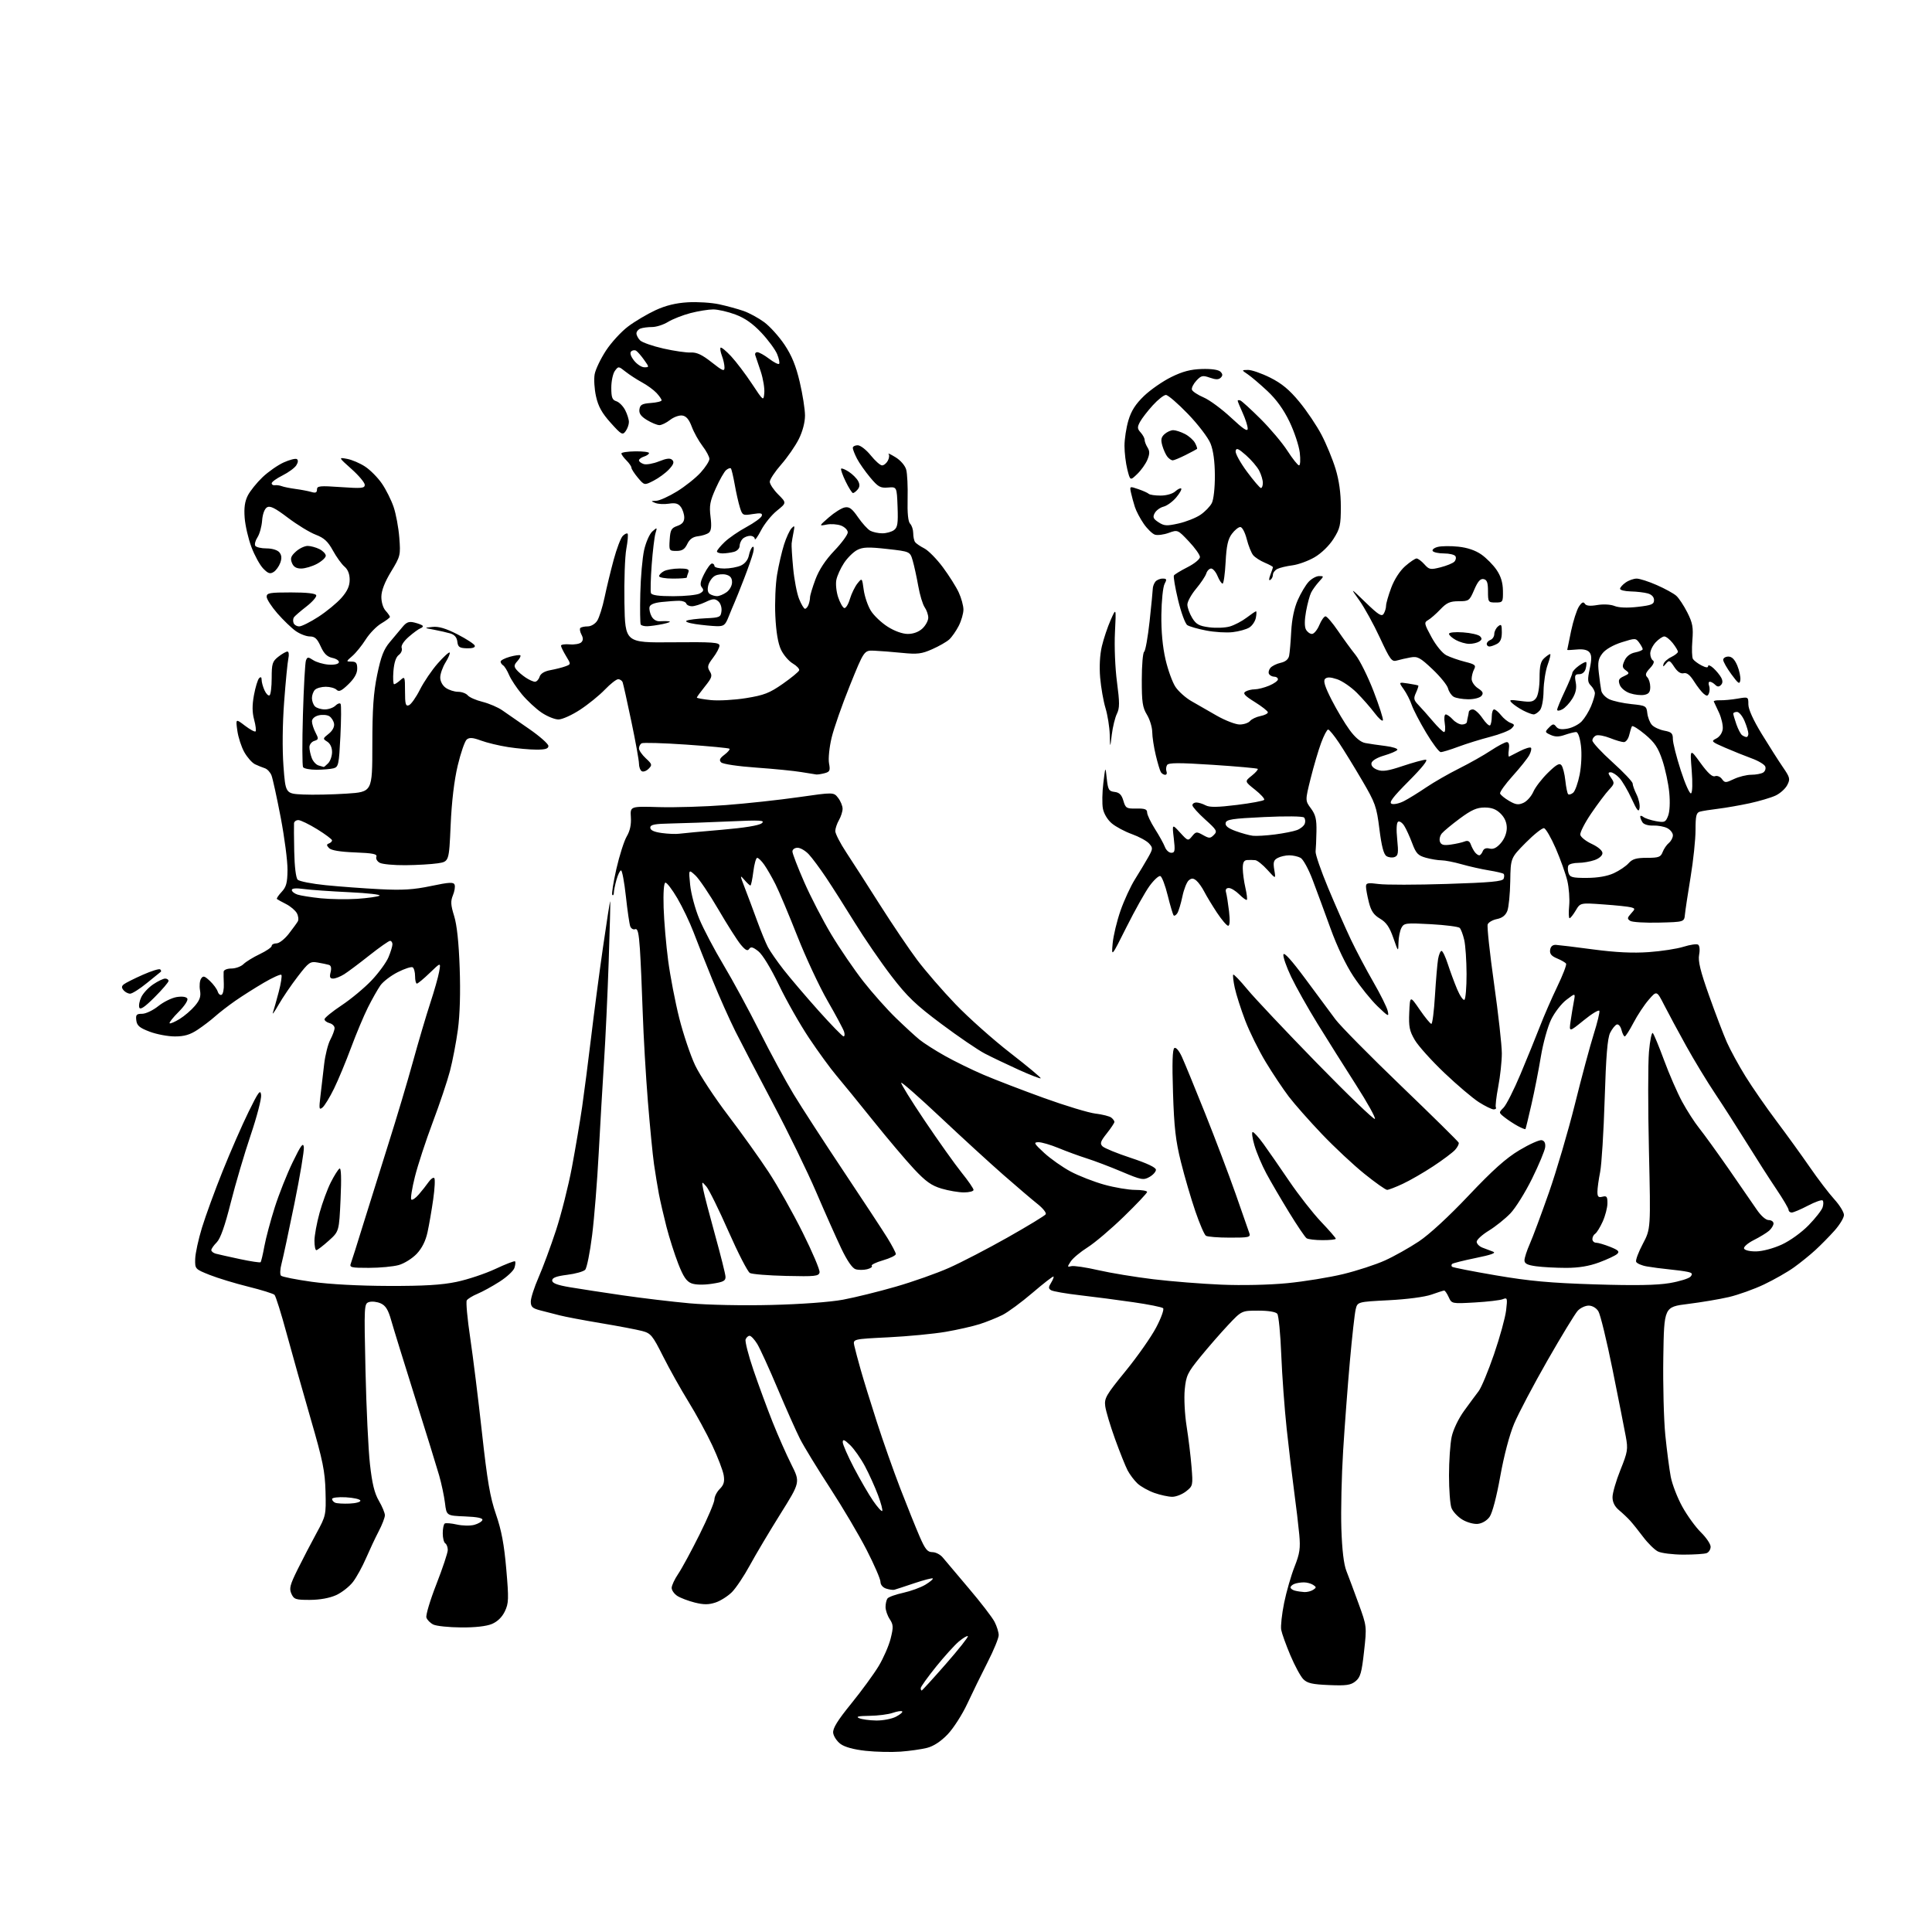 <?xml version="1.0" encoding="UTF-8" standalone="no"?>
<svg 
  version="1.1" 
  xmlns="http://www.w3.org/2000/svg" 
  xmlns:xlink="http://www.w3.org/1999/xlink" 
  xmlns:svg="http://www.w3.org/2000/svg"
  xmlns:rdf="http://www.w3.org/1999/02/22-rdf-syntax-ns#"
  xmlns:cc="http://creativecommons.org/ns#"
  xmlns:dc="http://purl.org/dc/elements/1.1/"
  viewBox="0 0 768 768"
  width="768"
  height="768"
>
<style>svg {background-color: white; }</style>"
<path stroke="none" fill="black" fill-rule="evenodd" d="M358.00,696.30C354.43,696.56 348.17,696.42 344.11,695.98C339.38,695.47 335.78,694.48 334.11,693.24C332.67,692.17 331.37,690.20 331.20,688.86C330.99,687.06 332.88,683.98 338.37,677.22C342.48,672.16 347.39,665.43 349.30,662.26C351.20,659.09 353.34,654.17 354.05,651.33C355.18,646.78 355.14,645.86 353.67,643.62C352.75,642.22 352.01,640.04 352.02,638.79C352.02,637.53 352.36,636.02 352.77,635.44C353.17,634.85 355.98,633.83 359.02,633.17C362.05,632.50 366.04,631.05 367.88,629.93C369.72,628.81 371.03,627.70 370.79,627.46C370.55,627.22 367.24,628.08 363.43,629.36C359.62,630.65 356.05,631.81 355.50,631.96C354.95,632.10 353.49,631.89 352.25,631.49C350.93,631.07 350.00,629.96 350.00,628.80C350.00,627.72 347.54,622.04 344.53,616.17C341.53,610.30 334.96,599.20 329.95,591.50C324.93,583.80 319.57,575.02 318.03,572.00C316.50,568.98 312.49,559.98 309.12,552.00C305.76,544.02 302.11,536.04 301.02,534.25C299.92,532.46 298.56,531.00 297.98,531.00C297.41,531.00 296.69,531.64 296.39,532.43C296.09,533.21 297.50,538.73 299.53,544.68C301.56,550.63 304.98,559.91 307.12,565.29C309.27,570.68 312.62,578.26 314.57,582.14C318.12,589.20 318.12,589.20 310.20,601.85C305.85,608.81 300.39,617.98 298.08,622.23C295.77,626.49 292.55,631.29 290.94,632.91C289.32,634.52 286.39,636.37 284.43,637.02C281.70,637.92 279.76,637.93 276.18,637.04C273.61,636.39 270.49,635.21 269.25,634.41C268.01,633.61 267.00,632.17 267.00,631.21C267.00,630.25 268.18,627.73 269.61,625.62C271.05,623.51 274.87,616.45 278.11,609.94C281.35,603.43 284.00,597.18 284.00,596.05C284.00,594.92 284.95,593.05 286.11,591.89C287.72,590.28 288.10,588.98 287.68,586.44C287.39,584.60 285.34,579.26 283.15,574.58C280.95,569.89 276.68,562.06 273.66,557.17C270.64,552.28 266.11,544.19 263.59,539.18C259.39,530.82 258.72,530.00 255.26,529.09C253.19,528.54 245.88,527.15 239.00,526.00C232.12,524.85 224.70,523.45 222.50,522.88C220.30,522.32 216.81,521.43 214.75,520.89C211.65,520.09 211.00,519.48 211.00,517.38C211.00,515.98 212.39,511.67 214.09,507.79C215.79,503.92 218.90,495.52 221.00,489.13C223.10,482.73 225.95,471.43 227.35,464.00C228.74,456.57 230.57,445.77 231.41,440.00C232.24,434.23 233.84,421.85 234.96,412.50C236.07,403.15 238.19,387.07 239.67,376.76C241.15,366.46 242.45,358.14 242.57,358.26C242.68,358.39 242.41,369.07 241.97,382.00C241.54,394.93 240.70,412.93 240.11,422.00C239.53,431.07 238.57,447.50 237.99,458.50C237.41,469.50 236.24,484.12 235.38,491.00C234.52,497.88 233.28,504.07 232.61,504.76C231.95,505.45 228.73,506.36 225.45,506.76C221.17,507.30 219.50,507.93 219.50,509.00C219.50,510.08 221.48,510.84 226.50,511.69C230.35,512.34 239.80,513.79 247.50,514.91C255.20,516.03 267.20,517.46 274.16,518.09C281.38,518.74 295.35,519.03 306.66,518.74C318.47,518.45 329.98,517.60 335.09,516.65C339.82,515.77 349.24,513.45 356.02,511.49C362.81,509.54 372.35,506.17 377.23,504.00C382.11,501.84 392.62,496.38 400.59,491.88C408.55,487.38 415.35,483.25 415.69,482.69C416.04,482.13 414.57,480.29 412.42,478.59C410.28,476.89 404.16,471.68 398.82,467.00C393.48,462.32 382.28,452.07 373.93,444.21C365.58,436.35 358.52,430.14 358.25,430.41C357.98,430.69 362.20,437.50 367.62,445.55C373.05,453.61 379.63,462.86 382.24,466.11C384.86,469.35 387.00,472.46 387.00,473.01C387.00,473.55 385.28,474.00 383.18,474.00C381.08,474.00 377.08,473.32 374.29,472.49C370.28,471.30 367.99,469.67 363.34,464.70C360.10,461.24 352.78,452.58 347.07,445.46C341.35,438.33 334.77,430.25 332.44,427.50C330.11,424.75 325.24,418.07 321.62,412.65C318.00,407.23 312.61,397.74 309.64,391.56C306.43,384.89 303.10,379.44 301.45,378.14C299.28,376.43 298.46,376.23 297.80,377.22C297.17,378.17 296.32,377.74 294.46,375.50C293.08,373.85 289.07,367.54 285.53,361.47C281.99,355.41 277.89,349.33 276.41,347.97C273.72,345.50 273.72,345.50 274.35,351.79C274.70,355.26 276.33,361.33 277.98,365.29C279.63,369.26 283.94,377.45 287.56,383.50C291.19,389.55 297.65,401.48 301.94,410.00C306.22,418.52 312.31,429.76 315.47,434.96C318.62,440.16 327.57,453.96 335.35,465.62C343.13,477.28 350.98,489.23 352.79,492.16C354.60,495.10 356.09,497.95 356.11,498.50C356.13,499.05 353.83,500.18 350.99,501.00C348.15,501.82 346.15,502.82 346.53,503.20C346.92,503.59 346.09,504.19 344.69,504.54C343.29,504.89 341.22,504.89 340.09,504.53C338.78,504.11 336.70,501.07 334.38,496.19C332.37,491.96 327.90,481.92 324.45,473.87C321.00,465.82 313.32,450.07 307.39,438.87C301.46,427.67 294.69,414.68 292.34,410.00C290.00,405.32 285.88,396.10 283.20,389.50C280.51,382.90 277.13,374.35 275.67,370.50C274.21,366.65 271.32,360.62 269.26,357.09C267.19,353.56 265.05,350.76 264.50,350.87C263.89,350.98 263.62,354.84 263.80,360.78C263.97,366.12 264.78,375.59 265.60,381.82C266.42,388.04 268.41,398.36 270.02,404.76C271.64,411.15 274.48,419.58 276.34,423.50C278.20,427.41 284.09,436.36 289.44,443.39C294.78,450.42 302.06,460.59 305.60,466.00C309.14,471.40 315.21,482.18 319.08,489.96C322.96,497.73 325.98,504.85 325.79,505.79C325.48,507.31 324.05,507.47 312.57,507.20C305.49,507.04 298.98,506.52 298.10,506.04C297.22,505.57 293.39,498.12 289.59,489.50C285.79,480.88 281.83,472.85 280.79,471.66C278.90,469.50 278.90,469.50 279.58,473.00C279.95,474.93 282.06,483.02 284.27,491.00C286.48,498.98 288.34,506.40 288.40,507.49C288.48,509.16 287.60,509.62 283.00,510.32C279.62,510.83 276.49,510.76 274.88,510.15C272.88,509.38 271.62,507.51 269.60,502.32C268.14,498.57 266.04,491.98 264.93,487.68C263.83,483.38 262.48,477.53 261.93,474.68C261.39,471.83 260.51,466.49 259.98,462.80C259.45,459.12 258.36,447.87 257.54,437.80C256.73,427.74 255.80,411.85 255.49,402.50C255.18,393.15 254.68,381.76 254.37,377.18C253.94,370.85 253.49,368.98 252.49,369.37C251.76,369.65 250.89,369.14 250.54,368.25C250.20,367.36 249.41,361.99 248.80,356.32C248.18,350.64 247.31,346.00 246.88,346.00C246.45,346.00 245.63,347.69 245.05,349.75C244.48,351.81 244.01,354.14 244.01,354.92C244.00,355.70 243.73,356.06 243.40,355.74C243.07,355.41 243.80,350.77 245.01,345.44C246.23,340.10 248.09,334.27 249.14,332.48C250.43,330.31 250.97,327.79 250.78,324.86C250.50,320.50 250.50,320.50 262.00,320.84C268.32,321.02 280.25,320.66 288.50,320.03C296.75,319.41 309.78,317.99 317.45,316.89C331.41,314.89 331.41,314.89 333.18,317.19C334.16,318.46 334.95,320.40 334.94,321.50C334.94,322.60 334.29,324.62 333.50,326.00C332.71,327.38 332.05,329.33 332.04,330.34C332.02,331.36 333.98,335.18 336.40,338.84C338.82,342.51 344.84,351.87 349.77,359.66C354.71,367.44 361.39,377.33 364.62,381.63C367.86,385.93 374.69,393.83 379.82,399.17C384.95,404.52 394.75,413.25 401.61,418.57C408.47,423.89 413.91,428.42 413.69,428.64C413.48,428.85 409.52,427.32 404.90,425.23C400.28,423.13 394.25,420.25 391.50,418.82C388.75,417.39 380.97,412.09 374.22,407.04C364.01,399.42 360.65,396.20 354.36,388.01C350.20,382.60 343.65,373.06 339.81,366.83C335.97,360.60 330.83,352.52 328.39,348.87C325.95,345.22 322.86,341.06 321.52,339.62C320.19,338.18 318.17,337.00 317.05,337.00C315.91,337.00 315.00,337.66 315.00,338.48C315.00,339.29 317.10,344.75 319.67,350.61C322.23,356.47 327.10,365.87 330.47,371.49C333.85,377.12 339.57,385.49 343.18,390.11C346.80,394.72 352.62,401.27 356.13,404.66C359.63,408.05 363.85,411.93 365.50,413.27C367.15,414.62 371.65,417.49 375.50,419.66C379.35,421.83 386.32,425.25 391.00,427.25C395.68,429.25 406.48,433.40 415.00,436.48C423.52,439.56 432.75,442.35 435.50,442.68C438.25,443.01 441.06,443.72 441.75,444.26C442.44,444.80 443.00,445.58 443.00,445.98C443.00,446.39 441.63,448.44 439.97,450.54C437.45,453.71 437.16,454.59 438.26,455.68C438.98,456.41 444.06,458.49 449.54,460.29C455.95,462.41 459.50,464.08 459.50,465.00C459.50,465.78 458.34,467.08 456.92,467.87C454.53,469.21 453.70,469.06 445.92,465.77C441.29,463.81 435.02,461.43 432.00,460.48C428.98,459.52 423.93,457.68 420.78,456.37C417.63,455.07 414.03,454.02 412.78,454.04C410.76,454.07 411.02,454.56 415.11,458.33C417.65,460.66 422.38,463.99 425.62,465.72C428.86,467.44 434.88,469.79 438.99,470.93C443.10,472.07 448.61,473.00 451.23,473.00C453.85,473.00 456.00,473.37 456.00,473.82C456.00,474.26 451.84,478.67 446.75,483.61C441.66,488.56 435.17,494.06 432.33,495.85C429.49,497.64 426.47,500.16 425.63,501.45C424.21,503.61 424.23,503.75 425.87,503.32C426.85,503.07 431.67,503.78 436.57,504.91C441.48,506.04 451.34,507.66 458.48,508.52C465.62,509.38 477.77,510.35 485.48,510.67C493.70,511.02 504.56,510.78 511.72,510.08C518.44,509.42 528.44,507.80 533.94,506.47C539.44,505.13 546.91,502.70 550.54,501.05C554.17,499.41 560.22,496.01 564.00,493.50C568.16,490.74 575.97,483.54 583.83,475.22C593.44,465.07 598.68,460.38 604.01,457.20C607.97,454.83 611.95,453.05 612.85,453.24C613.94,453.47 614.41,454.41 614.23,456.04C614.08,457.39 611.74,463.00 609.03,468.50C606.32,474.00 602.43,480.24 600.38,482.36C598.33,484.49 594.49,487.57 591.83,489.20C589.17,490.83 587.00,492.82 587.00,493.61C587.00,494.40 588.01,495.45 589.25,495.94C590.49,496.43 592.40,497.16 593.50,497.55C594.91,498.06 592.88,498.80 586.64,500.07C581.77,501.07 577.54,502.13 577.23,502.44C576.92,502.75 576.91,503.25 577.21,503.55C577.52,503.85 585.35,505.39 594.63,506.97C607.99,509.25 616.19,510.00 634.00,510.56C650.01,511.06 658.58,510.91 663.70,510.05C667.65,509.38 671.40,508.22 672.03,507.46C672.94,506.37 672.69,505.98 670.84,505.58C669.55,505.30 666.25,504.85 663.50,504.59C660.75,504.32 656.78,503.80 654.67,503.43C652.57,503.07 650.64,502.22 650.38,501.56C650.13,500.90 651.33,497.69 653.06,494.43C656.19,488.50 656.19,488.50 655.48,457.42C655.08,440.33 655.09,422.62 655.49,418.08C655.89,413.54 656.58,410.20 657.02,410.66C657.46,411.12 659.48,416.00 661.51,421.50C663.53,427.00 666.76,434.39 668.67,437.93C670.59,441.46 673.63,446.19 675.43,448.43C677.23,450.67 682.46,457.90 687.06,464.50C691.65,471.10 696.69,478.41 698.27,480.75C699.99,483.29 701.92,485.00 703.07,485.00C704.13,485.00 705.00,485.61 705.00,486.35C705.00,487.08 704.21,488.38 703.25,489.23C702.29,490.07 699.56,491.74 697.18,492.94C694.81,494.13 693.06,495.65 693.28,496.30C693.53,497.00 695.54,497.48 698.10,497.45C700.64,497.41 704.94,496.27 708.27,494.74C711.57,493.23 716.14,489.93 718.95,487.05C721.65,484.28 724.16,481.07 724.52,479.93C724.89,478.78 724.89,477.56 724.53,477.20C724.17,476.84 721.54,477.77 718.67,479.27C715.81,480.77 712.91,482.00 712.23,482.00C711.56,482.00 711.00,481.53 711.00,480.97C711.00,480.40 708.81,476.68 706.14,472.72C703.46,468.75 698.21,460.55 694.46,454.50C690.71,448.45 685.03,439.59 681.83,434.80C678.63,430.02 673.44,421.47 670.30,415.80C667.16,410.14 663.23,402.85 661.58,399.61C658.58,393.73 658.58,393.73 655.38,397.43C653.62,399.46 650.90,403.57 649.34,406.56C647.78,409.55 646.21,412.00 645.86,412.00C645.51,412.00 644.93,410.84 644.57,409.43C644.22,408.01 643.38,407.04 642.71,407.25C642.05,407.47 640.85,408.96 640.05,410.57C638.99,412.72 638.42,419.73 637.88,437.00C637.48,449.93 636.67,462.92 636.08,465.89C635.49,468.85 635.00,472.39 635.00,473.75C635.00,475.74 635.40,476.13 637.00,475.71C638.69,475.27 639.00,475.68 638.98,478.34C638.97,480.08 638.11,483.36 637.08,485.63C636.05,487.90 634.71,490.06 634.10,490.44C633.50,490.81 633.00,491.77 633.00,492.56C633.00,493.35 633.67,494.00 634.48,494.00C635.29,494.00 637.80,494.74 640.06,495.64C643.35,496.96 643.89,497.51 642.83,498.48C642.10,499.14 638.87,500.65 635.66,501.84C631.66,503.32 627.54,504.00 622.55,504.00C618.55,504.00 613.19,503.71 610.64,503.36C607.14,502.89 606.00,502.30 606.00,500.99C606.00,500.04 606.96,497.08 608.14,494.42C609.32,491.75 612.73,482.58 615.73,474.04C618.72,465.49 623.37,449.70 626.05,438.94C628.72,428.18 632.09,415.66 633.52,411.13C634.95,406.59 635.97,402.41 635.78,401.84C635.59,401.27 632.79,402.95 629.57,405.58C623.70,410.35 623.70,410.35 624.34,405.93C624.70,403.49 625.27,399.97 625.63,398.10C626.27,394.69 626.27,394.69 622.66,397.45C620.67,398.96 617.93,402.52 616.57,405.35C615.20,408.18 613.38,414.77 612.52,420.00C611.66,425.23 609.98,433.77 608.78,439.00C607.59,444.23 606.51,448.65 606.40,448.82C606.28,449.00 604.91,448.45 603.34,447.61C601.78,446.76 599.42,445.21 598.11,444.17C595.73,442.29 595.73,442.27 597.68,440.32C598.77,439.23 601.81,433.21 604.45,426.93C607.09,420.64 610.55,412.12 612.15,408.00C613.74,403.88 616.84,396.76 619.04,392.19C621.24,387.62 622.82,383.52 622.54,383.07C622.27,382.63 620.66,381.69 618.97,380.99C616.71,380.05 615.98,379.16 616.20,377.61C616.40,376.22 617.19,375.54 618.50,375.60C619.60,375.66 626.30,376.47 633.39,377.42C642.28,378.60 649.11,378.93 655.39,378.48C660.40,378.13 666.63,377.17 669.23,376.35C671.83,375.53 674.43,375.15 675.01,375.51C675.62,375.89 675.80,377.55 675.43,379.52C674.95,382.07 675.90,385.96 679.38,395.76C681.90,402.85 685.08,411.20 686.46,414.32C687.84,417.43 691.18,423.54 693.88,427.90C696.58,432.25 702.12,440.25 706.19,445.66C710.26,451.07 716.22,459.32 719.45,464.00C722.67,468.68 727.04,474.40 729.16,476.73C731.27,479.05 733.00,481.86 733.00,482.97C733.00,484.09 731.31,486.88 729.25,489.19C727.19,491.50 723.75,494.99 721.62,496.94C719.49,498.90 715.66,501.99 713.12,503.81C710.58,505.64 705.24,508.68 701.25,510.58C697.26,512.48 690.96,514.73 687.25,515.60C683.54,516.46 676.23,517.69 671.00,518.34C661.50,519.52 661.50,519.52 661.19,539.51C661.02,550.51 661.38,564.45 661.99,570.50C662.60,576.55 663.57,583.98 664.14,587.00C664.71,590.02 666.79,595.40 668.75,598.94C670.71,602.49 674.04,607.08 676.16,609.15C678.27,611.23 680.00,613.79 680.00,614.85C680.00,615.92 679.29,617.06 678.42,617.39C677.55,617.73 673.39,617.99 669.17,617.99C664.95,617.98 660.40,617.41 659.05,616.73C657.70,616.05 655.07,613.46 653.21,610.99C651.35,608.52 649.01,605.60 648.01,604.50C647.02,603.40 645.03,601.52 643.60,600.33C641.86,598.87 641.00,597.16 641.00,595.15C641.00,593.50 642.41,588.63 644.14,584.33C647.05,577.09 647.21,576.08 646.27,571.00C645.72,567.98 643.36,556.05 641.03,544.50C638.70,532.95 636.16,522.49 635.37,521.25C634.54,519.92 632.96,519.00 631.52,519.00C630.18,519.00 628.22,519.92 627.18,521.04C626.13,522.16 620.72,531.05 615.14,540.80C609.57,550.54 603.62,561.83 601.91,565.89C600.04,570.33 597.84,578.68 596.37,586.88C594.90,595.09 593.21,601.49 592.12,603.00C591.04,604.49 589.13,605.61 587.40,605.77C585.80,605.92 583.03,605.14 581.23,604.02C579.42,602.91 577.51,600.84 576.98,599.43C576.44,598.02 576.00,592.20 576.00,586.48C576.00,580.77 576.48,573.87 577.06,571.15C577.68,568.28 579.75,563.95 581.99,560.85C584.12,557.91 586.73,554.38 587.79,553.00C588.85,551.62 591.60,545.02 593.90,538.32C596.20,531.63 598.36,523.79 598.70,520.91C599.28,516.03 599.19,515.72 597.41,516.44C596.36,516.87 591.36,517.46 586.29,517.75C577.10,518.27 577.08,518.26 575.88,515.63C575.22,514.19 574.41,513.01 574.09,513.01C573.77,513.02 571.48,513.75 569.00,514.63C566.38,515.56 559.31,516.49 552.06,516.86C539.62,517.50 539.62,517.50 538.90,520.50C538.50,522.15 537.47,531.38 536.61,541.00C535.75,550.62 534.54,566.66 533.92,576.64C533.30,586.61 532.98,600.56 533.21,607.64C533.49,616.12 534.17,621.86 535.22,624.50C536.09,626.70 538.27,632.55 540.07,637.50C543.34,646.50 543.34,646.50 542.23,656.49C541.30,664.94 540.77,666.77 538.84,668.33C536.93,669.88 535.18,670.13 528.30,669.84C521.68,669.57 519.67,669.11 518.08,667.50C516.99,666.40 514.68,662.12 512.94,658.00C511.20,653.88 509.56,649.32 509.30,647.89C509.03,646.45 509.56,641.63 510.46,637.18C511.37,632.73 513.23,626.26 514.60,622.80C516.69,617.50 516.98,615.47 516.48,610.00C516.15,606.42 515.24,598.77 514.46,593.00C513.68,587.23 512.34,575.98 511.48,568.00C510.62,560.02 509.65,546.75 509.32,538.50C509.00,530.25 508.28,522.94 507.74,522.25C507.13,521.48 504.24,521.00 500.17,521.00C493.58,521.00 493.58,521.00 488.17,526.75C485.20,529.91 480.25,535.60 477.16,539.39C472.05,545.66 471.49,546.84 470.95,552.39C470.62,555.80 470.95,562.25 471.70,567.00C472.44,571.67 473.32,578.91 473.65,583.07C474.25,590.47 474.20,590.70 471.50,592.82C469.97,594.02 467.50,595.00 465.99,595.00C464.48,595.00 461.30,594.31 458.90,593.47C456.51,592.62 453.49,590.94 452.18,589.72C450.88,588.50 449.11,586.15 448.24,584.50C447.38,582.85 445.13,577.23 443.24,572.00C441.35,566.77 439.60,560.92 439.35,559.00C438.93,555.82 439.66,554.55 447.44,545.02C452.14,539.26 457.62,531.45 459.60,527.68C461.59,523.90 462.82,520.46 462.35,520.03C461.88,519.59 456.55,518.52 450.50,517.65C444.45,516.77 434.92,515.52 429.32,514.88C423.73,514.24 418.55,513.34 417.82,512.88C416.73,512.20 416.73,511.70 417.82,509.93C418.54,508.76 418.98,507.64 418.78,507.45C418.58,507.25 414.84,510.15 410.46,513.90C406.08,517.65 400.70,521.61 398.50,522.72C396.30,523.82 392.25,525.45 389.50,526.34C386.75,527.22 380.64,528.61 375.92,529.42C371.20,530.23 360.97,531.21 353.19,531.60C339.04,532.30 339.04,532.30 339.59,534.90C339.90,536.33 341.05,540.65 342.14,544.50C343.23,548.35 346.12,557.71 348.57,565.29C351.01,572.88 355.22,584.80 357.92,591.79C360.62,598.78 364.06,607.31 365.55,610.75C367.79,615.91 368.68,617.00 370.64,617.00C371.95,617.00 373.80,617.96 374.76,619.13C375.72,620.30 380.37,625.81 385.10,631.38C389.84,636.95 394.45,642.94 395.35,644.70C396.26,646.46 397.00,648.85 397.00,650.01C397.00,651.18 395.00,656.04 392.56,660.81C390.12,665.59 386.49,673.01 384.49,677.31C382.49,681.60 378.97,687.07 376.68,689.46C373.97,692.27 371.09,694.16 368.50,694.81C366.30,695.37 361.57,696.04 358.00,696.30zM348.30,683.93C350.94,683.97 354.47,683.29 356.14,682.43C357.82,681.56 358.94,680.61 358.64,680.31C358.35,680.01 356.66,680.27 354.90,680.88C353.14,681.50 348.96,682.03 345.60,682.07C341.27,682.12 340.08,682.39 341.50,683.00C342.60,683.47 345.66,683.89 348.30,683.93zM366.38,672.00C366.59,672.00 370.92,667.25 376.00,661.45C381.08,655.65 385.01,650.68 384.74,650.41C384.47,650.14 382.86,651.09 381.16,652.52C379.45,653.96 375.35,658.50 372.03,662.62C368.71,666.75 366.00,670.54 366.00,671.06C366.00,671.58 366.17,672.00 366.38,672.00zM183.28,646.93C178.45,646.90 173.50,646.38 172.27,645.79C171.05,645.20 169.80,643.94 169.50,643.00C169.20,642.06 170.99,636.08 173.48,629.72C175.96,623.36 178.00,617.25 178.00,616.14C178.00,615.03 177.55,613.84 177.00,613.50C176.45,613.16 176.00,611.36 176.00,609.50C176.00,607.64 176.36,605.89 176.80,605.62C177.25,605.35 179.41,605.53 181.62,606.03C183.82,606.52 186.92,606.58 188.50,606.16C190.08,605.74 191.54,604.87 191.75,604.24C192.01,603.46 189.78,603.00 184.82,602.80C177.50,602.50 177.50,602.50 176.89,597.48C176.55,594.71 175.50,589.76 174.56,586.48C173.62,583.19 169.30,569.25 164.97,555.50C160.64,541.75 156.39,527.98 155.52,524.90C154.33,520.66 153.31,519.01 151.36,518.12C149.93,517.47 147.85,517.23 146.73,517.58C144.73,518.22 144.71,518.69 145.29,544.87C145.62,559.51 146.41,576.23 147.06,582.00C147.92,589.74 148.85,593.57 150.61,596.59C151.93,598.84 153.00,601.42 153.00,602.34C153.00,603.25 151.89,606.14 150.52,608.75C149.16,611.36 146.90,616.18 145.48,619.46C144.07,622.73 141.75,626.95 140.33,628.82C138.90,630.69 135.88,633.06 133.62,634.09C131.02,635.26 127.18,635.96 123.23,635.98C117.54,636.00 116.85,635.77 115.84,633.55C114.89,631.47 115.26,630.03 118.34,623.80C120.33,619.79 123.69,613.34 125.80,609.47C129.56,602.57 129.63,602.25 129.40,592.97C129.19,584.84 128.36,580.73 123.50,564.00C120.39,553.27 116.09,538.00 113.93,530.06C111.78,522.11 109.61,515.21 109.12,514.72C108.64,514.24 103.94,512.77 98.69,511.47C93.43,510.17 86.52,508.06 83.32,506.79C77.55,504.49 77.50,504.43 77.59,500.49C77.64,498.29 78.86,492.66 80.30,487.97C81.74,483.28 85.44,473.16 88.53,465.47C91.61,457.79 96.23,447.23 98.80,442.00C102.74,433.98 103.51,432.93 103.80,435.25C103.98,436.76 102.11,443.96 99.64,451.25C97.17,458.54 93.61,470.62 91.72,478.10C89.38,487.39 87.62,492.38 86.15,493.85C84.97,495.03 84.00,496.42 84.00,496.93C84.00,497.45 84.79,498.08 85.75,498.35C86.71,498.61 91.02,499.58 95.33,500.50C99.64,501.42 103.35,501.98 103.58,501.75C103.82,501.52 104.50,498.66 105.09,495.41C105.69,492.16 107.54,485.23 109.20,480.00C110.86,474.77 114.07,466.68 116.34,462.00C119.65,455.18 120.53,454.00 120.78,456.02C120.95,457.41 119.26,467.51 117.03,478.46C114.80,489.41 112.50,500.14 111.92,502.31C111.33,504.48 111.24,506.64 111.70,507.10C112.17,507.57 117.69,508.66 123.98,509.54C131.02,510.52 142.74,511.15 154.46,511.18C168.54,511.22 175.59,510.80 181.50,509.56C185.90,508.64 192.83,506.33 196.90,504.43C200.96,502.52 204.49,501.16 204.74,501.40C204.98,501.65 204.88,502.81 204.50,503.99C204.13,505.17 201.48,507.64 198.61,509.47C195.74,511.31 191.79,513.48 189.82,514.30C187.85,515.12 185.93,516.30 185.55,516.92C185.17,517.53 185.78,524.22 186.91,531.77C188.03,539.32 190.14,556.30 191.59,569.50C193.72,588.80 194.81,595.17 197.17,602.00C199.34,608.30 200.40,613.92 201.25,623.73C202.28,635.62 202.22,637.31 200.69,640.53C199.58,642.85 197.76,644.62 195.52,645.56C193.34,646.47 188.82,646.98 183.28,646.93zM518.50,632.87C519.60,632.92 521.17,632.53 522.00,631.98C523.33,631.11 523.33,630.89 522.00,630.02C521.17,629.47 519.52,629.02 518.33,629.02C517.14,629.01 515.45,629.27 514.58,629.61C513.71,629.94 513.00,630.58 513.00,631.03C513.00,631.48 513.79,632.06 514.75,632.31C515.71,632.56 517.40,632.81 518.50,632.87zM350.69,600.64C350.97,600.36 350.22,597.52 349.02,594.32C347.82,591.12 345.49,585.96 343.84,582.86C342.19,579.76 339.52,575.96 337.92,574.42C335.65,572.25 335.00,572.00 335.00,573.29C335.00,574.20 337.02,578.81 339.48,583.52C341.95,588.23 345.36,594.12 347.08,596.61C348.79,599.10 350.42,600.91 350.69,600.64zM139.00,597.69C141.47,597.59 143.39,597.05 143.26,596.50C143.13,595.95 140.54,595.37 137.51,595.20C134.42,595.03 132.00,595.33 132.00,595.87C132.00,596.40 132.56,597.07 133.25,597.36C133.94,597.65 136.53,597.80 139.00,597.69zM146.64,503.99C139.57,504.00 138.85,503.83 139.46,502.25C139.83,501.29 142.07,494.20 144.44,486.50C146.82,478.80 151.33,464.40 154.46,454.50C157.60,444.60 161.97,429.98 164.16,422.00C166.36,414.02 169.45,403.57 171.03,398.76C172.61,393.96 174.21,388.33 174.57,386.26C175.24,382.50 175.24,382.50 170.83,386.75C168.41,389.09 166.10,391.00 165.71,391.00C165.32,391.00 165.00,389.68 165.00,388.06C165.00,386.44 164.57,384.85 164.04,384.52C163.51,384.20 160.85,385.06 158.13,386.44C155.40,387.82 152.29,390.19 151.21,391.72C150.14,393.25 147.90,397.20 146.25,400.50C144.60,403.80 141.58,411.00 139.54,416.50C137.50,422.00 134.46,429.31 132.78,432.74C131.11,436.17 129.05,439.54 128.21,440.24C126.85,441.36 126.76,440.82 127.40,435.50C127.80,432.20 128.46,426.57 128.86,423.00C129.27,419.43 130.37,415.06 131.30,413.30C132.24,411.54 133.00,409.45 133.00,408.67C133.00,407.88 132.10,407.00 131.00,406.71C129.90,406.42 129.00,405.73 129.00,405.17C129.00,404.61 132.06,402.12 135.80,399.63C139.55,397.14 144.92,392.67 147.74,389.69C150.56,386.70 153.57,382.58 154.43,380.51C155.29,378.45 156.00,376.14 156.00,375.38C156.00,374.62 155.58,374.00 155.06,374.00C154.54,374.00 150.83,376.61 146.81,379.79C142.79,382.98 138.28,386.36 136.79,387.29C135.29,388.23 133.33,389.00 132.43,389.00C131.17,389.00 130.93,388.41 131.42,386.48C131.83,384.84 131.60,383.82 130.77,383.56C130.07,383.35 128.05,382.92 126.28,382.62C123.29,382.10 122.74,382.49 118.38,388.16C115.79,391.52 112.36,396.56 110.75,399.38C109.14,402.20 108.12,403.60 108.49,402.50C108.86,401.40 109.90,397.71 110.80,394.30C111.70,390.89 112.17,387.84 111.84,387.51C111.52,387.18 108.38,388.59 104.87,390.65C101.37,392.70 96.25,395.94 93.50,397.86C90.75,399.78 87.15,402.56 85.50,404.04C83.85,405.52 80.71,407.91 78.52,409.36C75.54,411.33 73.27,412.00 69.52,412.00C66.76,412.00 62.25,411.15 59.50,410.11C55.46,408.58 54.44,407.71 54.18,405.61C53.91,403.38 54.25,403.00 56.49,403.00C57.94,403.00 60.82,401.63 62.90,399.96C64.97,398.29 68.27,396.67 70.21,396.35C72.38,396.00 74.02,396.22 74.45,396.93C74.86,397.59 73.42,399.81 71.06,402.18C68.80,404.44 67.16,406.50 67.42,406.76C67.68,407.02 69.47,406.25 71.41,405.06C73.34,403.87 76.07,401.52 77.48,399.84C79.46,397.49 79.93,396.07 79.50,393.64C79.20,391.91 79.39,389.84 79.93,389.03C80.75,387.78 81.28,387.92 83.43,389.93C84.82,391.24 86.23,393.15 86.55,394.17C86.88,395.19 87.59,395.75 88.14,395.41C88.69,395.07 89.06,393.15 88.97,391.15C88.88,389.14 88.85,386.94 88.90,386.25C88.96,385.55 90.32,385.00 92.00,385.00C93.65,385.00 95.81,384.21 96.79,383.25C97.77,382.29 100.70,380.49 103.29,379.26C105.88,378.03 108.00,376.57 108.00,376.01C108.00,375.46 108.86,375.00 109.92,375.00C110.97,375.00 113.14,373.31 114.75,371.25C116.35,369.19 117.99,366.95 118.38,366.27C118.77,365.59 118.61,364.14 118.02,363.03C117.42,361.93 115.49,360.28 113.72,359.38C111.95,358.48 110.31,357.58 110.08,357.37C109.85,357.16 110.69,355.90 111.94,354.56C113.80,352.58 114.24,350.96 114.29,345.82C114.33,342.34 113.11,332.98 111.59,325.00C110.06,317.02 108.41,309.47 107.92,308.22C107.42,306.97 106.23,305.69 105.26,305.38C104.29,305.07 102.54,304.36 101.38,303.81C100.21,303.25 98.30,301.09 97.12,299.00C95.95,296.92 94.70,293.06 94.34,290.43C93.68,285.65 93.68,285.65 97.37,288.47C99.40,290.01 101.30,291.04 101.59,290.74C101.89,290.44 101.63,288.34 101.02,286.07C100.23,283.12 100.21,280.33 100.96,276.27C101.54,273.15 102.46,270.14 103.00,269.60C103.67,268.93 104.00,269.16 104.00,270.25C104.00,271.16 104.52,273.04 105.15,274.42C105.78,275.81 106.68,276.70 107.15,276.41C107.62,276.12 108.00,273.02 108.00,269.51C108.00,263.82 108.28,262.92 110.63,261.07C112.08,259.93 113.71,259.00 114.25,259.00C114.80,259.00 114.97,260.21 114.63,261.75C114.30,263.26 113.54,271.02 112.95,279.00C112.29,287.81 112.19,297.81 112.68,304.50C113.50,315.50 113.50,315.50 120.50,315.83C124.35,316.01 132.11,315.85 137.75,315.48C148.00,314.81 148.00,314.81 148.01,296.15C148.02,281.71 148.46,275.40 149.94,268.21C151.45,260.93 152.53,258.12 154.99,255.21C156.70,253.17 158.99,250.44 160.07,249.15C161.62,247.29 162.61,246.94 164.77,247.48C166.27,247.85 167.72,248.41 168.00,248.72C168.27,249.02 167.89,249.49 167.15,249.75C166.41,250.02 164.30,251.55 162.46,253.17C160.40,254.98 159.33,256.69 159.68,257.60C159.99,258.43 159.47,259.66 158.52,260.36C157.39,261.19 156.66,263.41 156.39,266.81C156.17,269.66 156.29,272.00 156.67,272.00C157.04,272.00 158.17,271.26 159.17,270.35C160.92,268.76 161.00,268.94 161.00,274.81C161.00,279.93 161.25,280.84 162.55,280.34C163.40,280.02 165.38,277.22 166.94,274.12C168.51,271.03 171.69,266.34 174.02,263.71C176.34,261.07 178.47,259.13 178.74,259.40C179.01,259.67 178.28,261.43 177.11,263.32C175.95,265.20 175.00,267.89 175.00,269.31C175.00,270.84 175.90,272.52 177.22,273.44C178.44,274.30 180.64,275.00 182.10,275.00C183.56,275.00 185.28,275.64 185.93,276.41C186.57,277.19 189.21,278.35 191.80,278.99C194.38,279.64 197.90,281.14 199.62,282.33C201.33,283.52 206.17,286.88 210.37,289.78C214.56,292.68 218.00,295.72 218.00,296.53C218.00,297.62 216.77,298.00 213.25,297.99C210.64,297.99 205.57,297.53 202.00,296.98C198.43,296.43 193.57,295.26 191.22,294.39C187.93,293.18 186.61,293.08 185.53,293.97C184.77,294.61 183.15,299.27 181.95,304.32C180.54,310.26 179.55,318.61 179.14,328.00C178.50,342.50 178.50,342.50 174.00,343.18C171.53,343.55 165.76,343.89 161.18,343.93C156.61,343.97 152.01,343.54 150.97,342.98C149.93,342.43 149.31,341.35 149.61,340.59C150.03,339.49 148.29,339.13 141.12,338.85C135.15,338.62 131.66,338.03 130.80,337.13C129.77,336.04 129.76,335.65 130.75,335.29C131.44,335.04 132.00,334.48 132.00,334.06C132.00,333.63 129.34,331.65 126.10,329.64C122.85,327.64 119.48,326.00 118.60,326.00C117.72,326.00 116.95,326.56 116.88,327.25C116.82,327.94 116.85,333.00 116.96,338.50C117.08,344.51 117.63,348.97 118.33,349.69C118.97,350.34 124.00,351.33 129.50,351.88C135.00,352.43 144.68,353.15 151.00,353.47C160.06,353.93 164.37,353.66 171.35,352.20C178.61,350.68 180.29,350.59 180.71,351.69C181.00,352.43 180.69,354.33 180.04,355.90C179.08,358.23 179.17,359.77 180.53,364.13C181.63,367.68 182.38,374.68 182.73,384.80C183.08,394.54 182.81,403.44 182.02,409.30C181.33,414.36 179.91,421.76 178.87,425.73C177.83,429.71 174.74,438.92 172.00,446.18C169.27,453.45 166.08,463.17 164.93,467.78C163.77,472.39 163.13,476.46 163.50,476.83C163.87,477.20 165.21,476.29 166.49,474.80C167.77,473.32 169.52,471.10 170.38,469.87C171.25,468.63 172.26,467.93 172.63,468.30C173.01,468.67 172.82,472.47 172.21,476.74C171.60,481.01 170.59,486.87 169.96,489.77C169.21,493.27 167.76,496.17 165.65,498.41C163.90,500.26 160.68,502.27 158.49,502.88C156.29,503.49 150.96,503.99 146.64,503.99zM125.75,496.97C125.34,496.99 125.00,495.30 125.00,493.23C125.00,491.16 125.91,486.17 127.03,482.14C128.14,478.12 130.16,472.64 131.51,469.98C132.86,467.32 134.41,464.86 134.96,464.52C135.62,464.12 135.76,468.27 135.38,476.70C134.80,489.50 134.80,489.50 130.65,493.22C128.37,495.27 126.16,496.95 125.75,496.97zM525.75,492.98C522.86,492.98 520.00,492.64 519.40,492.23C518.79,491.83 515.67,487.23 512.47,482.00C509.26,476.77 505.18,469.80 503.41,466.50C501.63,463.20 499.49,458.14 498.65,455.25C497.80,452.36 497.50,450.00 497.97,450.00C498.44,450.00 500.38,452.14 502.26,454.75C504.15,457.36 508.75,464.00 512.48,469.50C516.22,475.00 521.91,482.27 525.13,485.66C528.36,489.05 531.00,492.09 531.00,492.41C531.00,492.74 528.64,492.99 525.75,492.98zM488.87,491.98C484.26,491.98 479.99,491.64 479.37,491.23C478.75,490.83 476.86,486.45 475.17,481.50C473.47,476.55 470.90,467.77 469.46,462.00C467.34,453.51 466.73,448.23 466.29,434.39C465.90,422.55 466.07,417.07 466.83,416.61C467.48,416.21 468.71,417.67 469.87,420.22C470.94,422.57 475.06,432.60 479.02,442.50C482.98,452.40 488.44,466.80 491.15,474.50C493.85,482.20 496.33,489.29 496.65,490.25C497.17,491.82 496.39,492.00 488.87,491.98zM551.41,472.99C550.80,473.00 546.75,470.14 542.41,466.64C538.06,463.15 530.45,456.03 525.50,450.84C520.55,445.65 514.63,438.95 512.34,435.95C510.06,432.95 505.92,426.76 503.16,422.19C500.39,417.62 496.72,410.20 495.00,405.69C493.28,401.19 491.41,395.33 490.84,392.68C490.27,390.03 490.00,387.67 490.23,387.44C490.47,387.20 492.98,389.82 495.81,393.25C498.64,396.69 511.05,409.85 523.39,422.50C535.73,435.15 546.15,445.18 546.54,444.79C546.93,444.40 543.56,438.33 539.05,431.29C534.55,424.26 527.67,413.32 523.77,407.00C519.87,400.68 515.14,392.26 513.26,388.31C511.37,384.35 509.98,380.35 510.17,379.43C510.38,378.33 513.44,381.72 518.92,389.12C523.55,395.38 528.92,402.62 530.85,405.21C532.78,407.80 544.51,419.69 556.93,431.63C569.34,443.56 579.66,453.73 579.85,454.22C580.05,454.71 579.40,456.00 578.42,457.09C577.44,458.17 573.51,461.12 569.69,463.63C565.87,466.15 560.44,469.28 557.62,470.59C554.81,471.91 552.01,472.98 551.41,472.99zM593.75,441.00C593.01,441.00 590.38,439.72 587.92,438.16C585.46,436.60 579.27,431.35 574.17,426.50C569.06,421.64 563.77,415.75 562.40,413.41C560.29,409.82 559.95,408.13 560.20,402.45C560.50,395.74 560.50,395.74 564.37,401.37C566.50,404.47 568.58,407.00 568.99,407.00C569.41,407.00 570.05,401.94 570.42,395.75C570.80,389.56 571.36,383.04 571.66,381.25C571.97,379.46 572.59,378.00 573.03,378.00C573.48,378.00 574.61,380.36 575.54,383.25C576.48,386.14 578.14,390.63 579.24,393.24C580.34,395.84 581.63,397.73 582.12,397.43C582.60,397.13 582.99,392.52 582.98,387.19C582.96,381.86 582.55,375.76 582.05,373.63C581.56,371.50 580.75,369.35 580.26,368.86C579.77,368.37 574.60,367.70 568.77,367.38C558.82,366.83 558.11,366.92 557.09,368.83C556.49,369.95 555.96,372.59 555.92,374.68C555.84,378.50 555.84,378.50 553.86,372.81C552.36,368.52 551.07,366.65 548.59,365.18C546.08,363.70 545.03,362.16 544.15,358.68C543.52,356.17 543.00,353.36 543.00,352.43C543.00,350.98 543.72,350.84 548.05,351.41C550.82,351.78 563.02,351.77 575.14,351.38C592.52,350.83 597.30,350.39 597.72,349.30C598.01,348.54 598.01,347.68 597.72,347.38C597.42,347.09 594.78,346.46 591.84,345.99C588.90,345.51 584.04,344.42 581.03,343.56C578.02,342.70 574.42,342.00 573.03,341.99C571.64,341.99 568.85,341.53 566.82,340.97C563.68,340.09 562.89,339.26 561.38,335.22C560.41,332.63 558.98,329.49 558.20,328.26C557.42,327.03 556.32,326.30 555.77,326.64C555.14,327.03 555.00,329.70 555.41,333.66C555.96,339.07 555.81,340.14 554.39,340.68C553.48,341.03 552.02,340.87 551.15,340.32C550.04,339.62 549.19,336.38 548.34,329.60C547.21,320.57 546.72,319.19 541.44,310.19C538.32,304.86 534.19,298.14 532.26,295.25C530.33,292.36 528.39,290.00 527.95,290.00C527.51,290.00 526.26,292.36 525.19,295.25C524.11,298.14 522.24,304.49 521.02,309.37C518.81,318.25 518.81,318.25 521.12,321.37C522.97,323.88 523.40,325.68 523.31,330.50C523.25,333.80 523.09,337.40 522.97,338.50C522.85,339.60 525.10,346.12 527.97,353.00C530.84,359.88 534.93,369.14 537.04,373.58C539.16,378.02 543.17,385.60 545.95,390.41C548.73,395.22 551.28,400.36 551.63,401.83C552.21,404.31 551.92,404.17 547.58,400.00C545.01,397.52 540.71,392.19 538.02,388.14C535.05,383.66 531.49,376.23 528.93,369.14C526.61,362.74 523.40,354.01 521.78,349.75C520.17,345.48 518.01,341.54 516.99,341.00C515.97,340.45 513.95,340.00 512.50,340.00C511.05,340.00 508.98,340.47 507.90,341.05C506.28,341.92 506.04,342.77 506.55,345.80C507.17,349.50 507.17,349.50 503.83,345.80C502.00,343.76 499.82,342.02 499.00,341.93C498.18,341.84 496.71,341.82 495.75,341.88C494.46,341.97 494.01,342.86 494.02,345.25C494.04,347.04 494.50,350.47 495.06,352.88C495.61,355.29 495.88,357.46 495.64,357.69C495.41,357.93 494.06,356.97 492.65,355.56C491.24,354.15 489.37,353.00 488.48,353.00C487.42,353.00 487.04,353.60 487.37,354.75C487.65,355.71 488.18,359.09 488.56,362.25C488.99,365.93 488.86,368.00 488.21,368.00C487.65,368.00 485.64,365.64 483.73,362.75C481.83,359.86 479.56,356.12 478.70,354.43C477.84,352.74 476.43,350.77 475.57,350.05C474.34,349.04 473.68,349.02 472.55,349.95C471.76,350.61 470.62,353.48 470.03,356.33C469.43,359.17 468.53,362.16 468.03,362.97C467.52,363.78 466.86,364.19 466.55,363.89C466.25,363.58 465.19,360.02 464.19,355.98C463.20,351.94 461.87,348.46 461.25,348.25C460.62,348.04 458.69,349.81 456.96,352.18C455.23,354.56 451.12,361.90 447.81,368.50C441.80,380.50 441.80,380.50 442.30,375.00C442.58,371.98 443.98,366.12 445.42,362.00C446.86,357.88 449.45,352.25 451.19,349.50C452.92,346.75 455.26,342.85 456.40,340.83C458.34,337.38 458.36,337.06 456.76,335.29C455.83,334.26 452.77,332.59 449.96,331.58C447.15,330.57 443.55,328.65 441.96,327.31C440.26,325.89 438.80,323.45 438.42,321.42C438.06,319.52 438.14,314.94 438.60,311.23C439.42,304.50 439.42,304.50 439.96,309.50C440.44,313.95 440.78,314.53 443.06,314.80C444.96,315.02 445.86,315.92 446.56,318.30C447.43,321.27 447.80,321.49 451.75,321.41C455.06,321.35 456.00,321.69 456.00,322.97C456.00,323.87 457.39,326.80 459.09,329.49C460.80,332.17 462.59,335.41 463.07,336.68C463.55,337.96 464.70,339.00 465.61,339.00C467.05,339.00 467.18,338.21 466.60,333.25C465.93,327.50 465.93,327.50 469.09,330.95C472.20,334.35 472.28,334.37 473.88,332.41C475.38,330.56 475.69,330.52 478.22,331.95C480.68,333.33 481.10,333.33 482.54,331.89C483.99,330.44 483.69,329.91 479.06,325.75C476.28,323.24 474.00,320.70 474.00,320.10C474.00,319.49 474.70,319.00 475.57,319.00C476.43,319.00 478.08,319.51 479.24,320.13C480.81,320.97 483.96,320.93 491.71,319.97C497.41,319.27 502.28,318.35 502.54,317.94C502.80,317.52 501.15,315.70 498.87,313.90C494.74,310.62 494.74,310.62 497.58,308.36C499.14,307.11 500.21,305.88 499.96,305.63C499.71,305.38 491.67,304.66 482.09,304.03C468.54,303.15 464.51,303.17 463.93,304.11C463.52,304.77 463.42,305.92 463.70,306.66C463.98,307.40 463.74,308.00 463.17,308.00C462.59,308.00 461.82,307.51 461.45,306.92C461.08,306.32 460.17,303.29 459.43,300.17C458.68,297.05 458.05,292.93 458.03,291.00C458.01,289.07 457.06,285.97 455.93,284.11C454.18,281.25 453.86,279.09 453.88,270.20C453.88,264.42 454.31,259.42 454.81,259.09C455.32,258.77 456.29,253.32 456.98,247.00C457.66,240.68 458.24,234.82 458.25,234.00C458.26,233.18 458.72,231.94 459.26,231.25C459.80,230.56 461.11,230.00 462.16,230.00C463.80,230.00 463.91,230.30 462.93,232.13C462.30,233.30 461.73,238.82 461.66,244.38C461.58,250.98 462.16,257.17 463.32,262.18C464.30,266.40 466.09,271.32 467.30,273.10C468.51,274.88 471.30,277.38 473.50,278.65C475.70,279.92 480.27,282.54 483.66,284.48C487.05,286.41 491.16,288.00 492.79,288.00C494.42,288.00 496.27,287.38 496.90,286.62C497.53,285.86 499.38,284.97 501.02,284.65C502.66,284.32 504.00,283.66 504.00,283.17C504.00,282.69 501.67,280.85 498.81,279.07C494.81,276.59 493.95,275.64 495.06,274.94C495.85,274.44 497.53,274.02 498.78,274.02C500.04,274.01 502.62,273.35 504.53,272.55C506.44,271.75 508.00,270.63 508.00,270.05C508.00,269.47 507.35,269.00 506.56,269.00C505.77,269.00 504.83,268.53 504.47,267.96C504.12,267.38 504.35,266.29 504.98,265.52C505.62,264.75 507.46,263.84 509.07,263.48C510.99,263.06 512.16,262.09 512.45,260.67C512.69,259.48 513.07,255.12 513.28,251.00C513.54,246.16 514.46,241.73 515.89,238.51C517.10,235.77 519.05,232.51 520.22,231.26C521.39,230.02 523.25,229.00 524.35,229.00C526.33,229.00 526.33,229.02 524.30,231.25C523.17,232.49 521.78,234.41 521.21,235.52C520.64,236.63 519.73,240.00 519.18,243.01C518.55,246.46 518.53,249.13 519.13,250.24C519.65,251.21 520.72,252.00 521.52,252.00C522.32,252.00 523.63,250.43 524.44,248.50C525.24,246.57 526.35,245.00 526.91,245.00C527.47,245.00 529.69,247.59 531.85,250.75C534.01,253.91 537.16,258.23 538.85,260.34C540.54,262.45 543.75,268.92 546.00,274.73C548.24,280.53 549.92,285.75 549.73,286.32C549.53,286.90 548.06,285.60 546.44,283.45C544.82,281.29 541.63,277.66 539.35,275.37C537.06,273.09 533.53,270.67 531.50,270.00C528.85,269.12 527.51,269.09 526.73,269.87C525.94,270.66 526.68,272.99 529.35,278.23C531.40,282.23 534.60,287.60 536.48,290.16C538.71,293.21 540.85,295.00 542.69,295.36C544.24,295.65 547.86,296.19 550.75,296.54C553.64,296.90 555.75,297.59 555.45,298.08C555.15,298.57 552.79,299.58 550.20,300.34C547.39,301.16 545.37,302.37 545.18,303.35C544.98,304.38 545.85,305.37 547.50,306.00C549.57,306.79 551.74,306.47 557.59,304.50C561.69,303.13 565.81,302.00 566.75,302.00C567.83,302.00 565.37,305.10 560.04,310.46C553.59,316.94 552.00,319.06 553.22,319.53C554.10,319.87 556.30,319.38 558.11,318.44C559.92,317.51 563.90,315.05 566.95,312.98C570.00,310.92 575.88,307.54 580.00,305.49C584.12,303.43 589.80,300.23 592.60,298.37C595.41,296.52 598.27,295.00 598.97,295.00C599.80,295.00 600.08,296.02 599.78,298.03C599.54,299.69 599.60,300.92 599.92,300.75C600.24,300.58 602.18,299.59 604.24,298.54C606.29,297.50 608.24,296.91 608.57,297.24C608.89,297.56 608.60,298.88 607.92,300.16C607.24,301.45 604.27,305.17 601.32,308.44C598.37,311.71 596.12,314.86 596.31,315.43C596.50,316.01 598.12,317.33 599.90,318.37C602.54,319.91 603.59,320.05 605.62,319.13C606.99,318.51 608.74,316.53 609.52,314.75C610.29,312.96 612.90,309.57 615.31,307.21C618.71,303.88 619.92,303.21 620.71,304.21C621.28,304.92 621.97,307.66 622.25,310.30C622.53,312.94 623.03,315.37 623.36,315.69C623.68,316.02 624.58,315.76 625.35,315.13C626.12,314.49 627.28,311.24 627.94,307.92C628.62,304.42 628.84,299.57 628.45,296.43C628.04,293.15 627.28,291.00 626.53,291.00C625.85,291.00 623.85,291.51 622.07,292.12C619.70,292.95 618.20,292.96 616.41,292.14C614.07,291.08 614.05,290.95 615.74,289.22C617.24,287.68 617.66,287.63 618.59,288.85C619.36,289.87 620.70,290.09 623.18,289.63C625.11,289.26 627.63,287.96 628.79,286.72C629.95,285.48 631.60,282.81 632.45,280.77C633.30,278.73 634.00,276.41 634.00,275.60C634.00,274.80 633.29,273.43 632.42,272.56C631.08,271.22 631.01,270.19 631.94,265.86C632.77,261.97 632.74,260.40 631.82,259.29C631.03,258.33 629.29,257.95 626.81,258.19C624.71,258.39 623.00,258.46 623.00,258.34C623.00,258.23 623.69,254.85 624.53,250.84C625.38,246.83 626.78,242.46 627.64,241.14C628.77,239.41 629.44,239.09 629.99,239.98C630.52,240.84 632.03,241.00 634.93,240.51C637.37,240.10 640.24,240.26 641.81,240.89C643.51,241.58 646.89,241.71 651.00,241.24C656.53,240.61 657.50,240.21 657.50,238.55C657.50,237.31 656.58,236.33 655.00,235.89C653.62,235.51 650.59,235.15 648.25,235.10C645.91,235.04 644.00,234.58 644.00,234.06C644.00,233.54 645.00,232.41 646.22,231.56C647.44,230.70 649.41,230.00 650.60,230.00C651.78,230.00 655.39,231.16 658.63,232.59C661.86,234.01 665.34,235.92 666.36,236.84C667.38,237.75 669.35,240.73 670.73,243.45C672.85,247.65 673.16,249.36 672.74,254.60C672.47,258.00 672.57,261.31 672.97,261.96C673.37,262.60 674.89,263.75 676.35,264.51C678.10,265.41 679.00,265.51 679.00,264.79C679.00,264.18 679.94,264.54 681.09,265.58C682.24,266.63 683.64,268.32 684.19,269.35C684.87,270.62 684.84,271.56 684.09,272.31C683.30,273.10 682.67,273.07 681.80,272.20C681.14,271.54 680.19,271.00 679.69,271.00C679.19,271.00 679.05,271.68 679.36,272.50C679.68,273.32 679.67,274.69 679.35,275.53C678.87,276.77 678.49,276.82 677.25,275.79C676.41,275.10 674.68,272.87 673.40,270.85C671.79,268.30 670.53,267.31 669.29,267.62C668.11,267.92 666.83,267.06 665.55,265.12C663.77,262.43 663.48,262.32 662.24,263.83C661.16,265.15 660.96,265.18 661.26,264.00C661.47,263.18 662.85,261.91 664.32,261.20C665.80,260.48 667.00,259.53 667.00,259.08C667.00,258.63 666.07,257.08 664.93,255.63C663.79,254.19 662.29,253.00 661.60,253.00C660.91,253.00 659.37,254.04 658.17,255.31C656.98,256.59 656.00,258.59 656.00,259.76C656.00,260.93 656.48,262.18 657.08,262.55C657.76,262.97 657.33,264.08 655.89,265.62C654.14,267.48 653.90,268.30 654.81,269.21C655.47,269.87 656.00,271.61 656.00,273.08C656.00,275.12 655.42,275.88 653.62,276.22C652.31,276.47 649.77,276.19 647.97,275.59C646.10,274.97 644.35,273.52 643.87,272.22C643.19,270.35 643.48,269.74 645.50,268.82C647.75,267.79 647.82,267.59 646.27,266.46C644.84,265.41 644.77,264.81 645.78,262.59C646.55,260.89 648.05,259.74 649.99,259.35C651.65,259.02 653.00,258.44 653.00,258.07C653.00,257.69 652.37,256.52 651.61,255.48C650.25,253.63 650.05,253.62 644.65,255.32C641.30,256.38 638.27,258.11 637.03,259.69C635.34,261.84 635.07,263.21 635.55,267.40C635.86,270.21 636.31,273.44 636.54,274.58C636.77,275.72 638.20,277.25 639.73,277.97C641.25,278.69 645.20,279.55 648.50,279.89C654.26,280.48 654.51,280.62 654.83,283.50C655.02,285.15 655.83,287.24 656.65,288.15C657.46,289.06 659.68,290.09 661.57,290.45C664.47,290.99 665.00,291.50 664.99,293.80C664.99,295.28 666.40,300.88 668.13,306.23C669.85,311.58 671.69,315.69 672.21,315.37C672.78,315.02 672.88,311.30 672.47,306.14C671.78,297.50 671.78,297.50 675.99,303.32C678.89,307.32 680.68,308.95 681.73,308.55C682.57,308.23 683.81,308.72 684.49,309.66C685.66,311.25 685.95,311.25 689.27,309.68C691.21,308.75 694.31,307.99 696.15,307.98C697.99,307.98 700.13,307.57 700.90,307.09C701.66,306.60 702.03,305.53 701.72,304.71C701.41,303.89 698.98,302.43 696.32,301.47C693.67,300.50 688.90,298.58 685.73,297.21C680.28,294.85 680.08,294.64 682.23,293.58C683.55,292.92 684.63,291.36 684.81,289.83C684.98,288.39 684.32,285.47 683.36,283.35C682.39,281.23 681.45,279.23 681.27,278.89C681.08,278.56 682.18,278.32 683.71,278.37C685.25,278.41 688.41,278.12 690.75,277.71C694.98,276.98 695.00,276.99 695.00,280.02C695.00,281.94 696.97,286.28 700.33,291.78C703.27,296.58 707.05,302.52 708.74,304.98C711.57,309.10 711.70,309.67 710.45,312.09C709.70,313.54 707.61,315.42 705.79,316.26C703.98,317.10 699.35,318.47 695.50,319.31C691.65,320.14 686.02,321.12 683.00,321.49C679.98,321.85 676.71,322.37 675.75,322.64C674.30,323.05 674.00,324.31 674.00,329.94C674.00,333.69 673.12,342.09 672.04,348.62C670.96,355.16 669.95,361.85 669.79,363.50C669.50,366.50 669.50,366.50 659.50,366.75C654.00,366.89 648.84,366.58 648.04,366.06C646.78,365.25 646.83,364.85 648.36,363.15C650.07,361.26 650.07,361.16 648.32,360.67C647.32,360.39 642.38,359.87 637.35,359.52C628.19,358.86 628.19,358.86 626.38,361.93C625.38,363.62 624.28,365.00 623.93,365.00C623.58,365.00 623.51,362.79 623.77,360.08C624.03,357.38 623.69,352.89 623.03,350.10C622.36,347.32 620.29,341.55 618.44,337.27C616.58,333.00 614.49,329.38 613.78,329.22C613.07,329.07 609.79,331.67 606.49,335.00C600.50,341.06 600.50,341.06 600.35,350.28C600.27,355.35 599.74,360.67 599.18,362.11C598.49,363.87 597.15,364.92 595.05,365.34C593.35,365.68 591.69,366.63 591.38,367.46C591.06,368.28 592.20,378.85 593.90,390.94C595.61,403.03 597.00,415.52 597.00,418.71C597.00,421.89 596.36,427.86 595.57,431.97C594.79,436.07 594.37,439.79 594.63,440.22C594.90,440.65 594.50,441.00 593.75,441.00zM335.32,411.98C335.77,411.99 335.86,411.14 335.53,410.10C335.20,409.05 332.25,403.54 328.97,397.85C325.69,392.16 320.27,380.54 316.92,372.04C313.56,363.54 309.68,354.31 308.28,351.54C306.89,348.77 304.87,345.26 303.80,343.75C302.74,342.24 301.48,341.00 301.00,341.00C300.53,341.00 299.83,343.48 299.46,346.50C299.08,349.52 298.56,352.00 298.30,352.00C298.03,352.00 296.95,350.99 295.89,349.75C294.08,347.64 294.10,347.84 296.09,353.00C297.26,356.02 299.45,361.88 300.95,366.00C302.46,370.12 304.39,374.85 305.26,376.50C306.12,378.15 308.94,382.20 311.51,385.49C314.08,388.78 320.31,396.09 325.34,401.72C330.38,407.35 334.87,411.97 335.32,411.98zM61.46,396.41C57.55,400.32 55.76,401.53 55.38,400.54C55.08,399.76 55.43,397.87 56.17,396.35C56.90,394.82 59.03,392.55 60.90,391.29C62.77,390.03 64.90,389.00 65.65,389.00C66.39,389.00 67.00,389.42 67.00,389.93C67.00,390.45 64.51,393.36 61.46,396.41zM51.73,395.00C50.91,395.00 49.73,394.38 49.11,393.63C48.26,392.60 48.29,392.02 49.24,391.27C49.93,390.72 53.32,389.02 56.77,387.49C60.22,385.96 63.33,385.00 63.69,385.35C64.04,385.71 64.15,386.13 63.92,386.30C63.69,386.46 61.19,388.49 58.36,390.80C55.53,393.11 52.55,395.00 51.73,395.00zM142.00,357.30C146.12,357.02 150.11,356.46 150.86,356.05C151.61,355.63 146.21,355.01 138.86,354.67C131.51,354.32 123.36,353.75 120.75,353.39C117.65,352.97 116.00,353.11 116.00,353.80C116.00,354.39 117.01,355.20 118.25,355.61C119.49,356.02 123.65,356.68 127.50,357.08C131.35,357.47 137.88,357.57 142.00,357.30zM630.82,348.98C635.14,348.96 638.91,348.31 641.50,347.12C643.70,346.11 646.36,344.32 647.40,343.14C648.90,341.46 650.45,341.00 654.68,341.00C659.36,341.00 660.16,340.70 660.92,338.71C661.40,337.45 662.51,335.82 663.40,335.09C664.28,334.35 665.00,332.99 665.00,332.05C665.00,331.11 663.99,329.82 662.75,329.19C661.51,328.55 658.99,328.10 657.15,328.17C655.24,328.25 653.43,327.71 652.92,326.90C652.43,326.13 652.02,325.11 652.02,324.63C652.01,324.15 652.56,324.20 653.25,324.75C653.94,325.29 656.19,326.04 658.26,326.42C661.72,327.04 662.10,326.87 663.10,324.30C663.75,322.63 663.93,318.88 663.55,315.00C663.21,311.43 661.97,305.68 660.82,302.22C659.13,297.18 657.77,295.16 653.93,291.94C651.30,289.74 648.96,288.29 648.72,288.72C648.47,289.15 647.98,290.74 647.62,292.25C647.26,293.76 646.30,295.00 645.50,295.00C644.70,295.00 642.23,294.28 640.02,293.39C637.81,292.51 635.33,292.04 634.50,292.36C633.68,292.68 633.00,293.58 633.00,294.36C633.00,295.15 636.60,299.03 641.00,303.00C645.40,306.97 649.00,310.77 649.00,311.45C649.00,312.13 649.71,314.11 650.57,315.84C651.43,317.57 651.96,320.00 651.74,321.24C651.43,323.05 650.79,322.29 648.59,317.50C647.07,314.20 644.89,310.49 643.74,309.25C642.59,308.01 641.03,307.00 640.27,307.00C639.14,307.00 639.17,307.41 640.43,309.21C641.87,311.26 641.81,311.60 639.58,313.96C638.27,315.36 635.10,319.58 632.54,323.34C629.98,327.10 628.03,330.93 628.19,331.84C628.36,332.75 630.41,334.39 632.75,335.47C635.28,336.65 637.00,338.13 637.00,339.13C637.00,340.11 635.70,341.26 633.85,341.90C632.12,342.51 629.22,343.00 627.41,343.00C625.60,343.00 623.84,343.45 623.49,344.01C623.15,344.56 623.16,345.91 623.50,347.01C624.05,348.74 625.01,349.00 630.82,348.98zM588.02,340.00C588.44,340.00 589.06,339.27 589.41,338.39C589.81,337.33 590.75,336.96 592.12,337.32C593.58,337.70 594.93,337.06 596.57,335.18C598.01,333.55 598.95,331.21 598.97,329.20C598.99,327.01 598.18,325.09 596.55,323.45C594.77,321.68 593.00,321.00 590.16,321.00C587.08,321.00 584.93,321.95 580.36,325.33C577.14,327.71 573.89,330.40 573.14,331.31C572.39,332.23 572.06,333.71 572.41,334.62C572.89,335.88 573.90,336.14 576.77,335.73C578.82,335.44 581.28,334.88 582.24,334.49C583.45,334.01 584.19,334.36 584.65,335.65C585.01,336.67 585.75,338.06 586.28,338.75C586.81,339.44 587.59,340.00 588.02,340.00zM506.82,331.71C510.29,331.26 514.24,330.48 515.59,329.96C516.95,329.45 518.32,328.32 518.66,327.45C518.99,326.58 518.86,325.46 518.37,324.97C517.86,324.46 511.07,324.38 502.50,324.79C489.74,325.39 487.48,325.74 487.21,327.15C486.99,328.30 488.18,329.26 491.20,330.36C493.56,331.22 496.62,332.06 498.00,332.23C499.38,332.39 503.34,332.16 506.82,331.71zM270.00,331.42C271.38,331.23 278.94,330.53 286.80,329.86C295.88,329.09 301.72,328.14 302.80,327.26C304.26,326.07 302.44,325.96 290.00,326.52C282.02,326.88 271.68,327.25 267.00,327.34C260.18,327.47 258.50,327.80 258.50,329.00C258.50,330.02 259.95,330.70 263.00,331.13C265.48,331.48 268.62,331.61 270.00,331.42zM324.50,307.87C323.95,307.81 321.25,307.38 318.50,306.91C315.75,306.44 307.73,305.64 300.67,305.14C293.40,304.63 287.33,303.73 286.67,303.06C285.78,302.17 286.09,301.45 287.99,300.01C289.35,298.98 290.24,297.91 289.97,297.63C289.69,297.36 281.95,296.62 272.76,295.99C263.58,295.36 255.60,295.13 255.03,295.48C254.46,295.83 254.00,296.75 254.00,297.52C254.00,298.29 255.23,300.06 256.73,301.45C259.25,303.78 259.33,304.10 257.82,305.61C256.93,306.50 255.70,306.93 255.10,306.56C254.49,306.19 254.00,304.84 254.00,303.56C254.00,302.28 252.65,294.77 250.99,286.87C249.34,278.97 247.77,271.94 247.52,271.25C247.27,270.56 246.46,270.00 245.73,270.00C245.00,270.00 242.63,271.86 240.45,274.13C238.28,276.40 233.84,280.00 230.59,282.13C227.35,284.26 223.48,286.00 222.00,286.00C220.51,286.00 217.48,284.76 215.25,283.25C213.03,281.74 209.52,278.48 207.46,276.00C205.40,273.52 203.11,270.07 202.37,268.32C201.63,266.57 200.57,264.85 200.02,264.51C199.46,264.16 199.00,263.48 199.00,262.99C199.00,262.50 200.66,261.64 202.69,261.07C204.73,260.51 206.60,260.26 206.85,260.52C207.11,260.78 206.58,261.81 205.67,262.81C204.33,264.29 204.25,264.93 205.26,266.17C205.94,267.02 207.61,268.45 208.97,269.35C210.33,270.26 211.99,271.00 212.66,271.00C213.32,271.00 214.15,270.12 214.49,269.03C214.90,267.75 216.39,266.84 218.81,266.39C220.84,266.02 223.51,265.34 224.75,264.88C227.00,264.05 227.00,264.05 225.00,260.77C223.91,258.97 223.01,257.13 223.00,256.67C223.00,256.22 224.56,255.98 226.48,256.15C228.39,256.31 230.46,255.94 231.07,255.33C231.86,254.54 231.88,253.65 231.13,252.24C230.55,251.15 230.35,249.98 230.70,249.63C231.05,249.28 232.37,249.00 233.64,249.00C234.94,249.00 236.59,248.02 237.40,246.75C238.20,245.51 239.51,241.35 240.32,237.50C241.12,233.65 242.76,226.90 243.95,222.50C245.14,218.10 246.76,213.85 247.54,213.06C248.31,212.27 249.19,211.85 249.47,212.14C249.76,212.43 249.53,215.15 248.97,218.20C248.41,221.24 248.07,230.88 248.22,239.62C248.50,255.50 248.50,255.50 267.25,255.32C283.31,255.17 286.00,255.36 286.00,256.64C286.00,257.46 284.85,259.64 283.44,261.49C281.24,264.38 281.06,265.12 282.15,266.87C283.26,268.64 283.01,269.40 280.21,272.89C278.44,275.09 277.00,277.07 277.00,277.30C277.00,277.53 279.52,277.98 282.59,278.30C285.67,278.61 291.96,278.26 296.59,277.51C303.73,276.36 305.92,275.50 311.17,271.83C314.57,269.45 317.50,267.04 317.68,266.47C317.87,265.91 316.72,264.67 315.13,263.74C313.54,262.80 311.44,260.34 310.46,258.27C309.28,255.79 308.51,251.22 308.21,244.89C307.95,239.61 308.27,232.18 308.91,228.39C309.55,224.60 310.79,219.25 311.66,216.50C312.53,213.75 313.87,210.83 314.64,210.01C315.86,208.72 315.97,208.92 315.45,211.51C315.12,213.16 314.78,215.18 314.69,216.00C314.59,216.82 314.86,221.23 315.29,225.80C315.71,230.36 316.77,235.87 317.64,238.05C318.51,240.22 319.57,242.00 320.00,242.00C320.43,242.00 321.06,241.29 321.39,240.42C321.73,239.55 322.00,238.22 322.00,237.46C322.00,236.70 322.97,233.47 324.16,230.29C325.60,226.46 328.13,222.62 331.66,218.91C334.60,215.84 337.00,212.56 337.00,211.63C337.00,210.71 335.80,209.49 334.33,208.93C332.86,208.37 330.27,208.19 328.58,208.53C325.50,209.14 325.50,209.14 329.50,205.65C331.70,203.73 334.53,201.96 335.79,201.71C337.61,201.35 338.71,202.17 341.08,205.62C342.73,208.01 344.93,210.43 345.97,210.99C347.02,211.54 349.16,212.00 350.74,212.00C352.32,212.00 354.40,211.43 355.36,210.73C356.80,209.67 357.04,208.13 356.80,201.48C356.50,193.50 356.50,193.50 353.00,193.80C349.94,194.06 349.05,193.56 345.90,189.79C343.92,187.41 341.55,184.04 340.65,182.29C339.74,180.53 339.00,178.63 339.00,178.05C339.00,177.47 339.88,177.00 340.95,177.00C342.03,177.00 344.35,178.80 346.12,181.00C347.89,183.20 349.92,185.00 350.63,185.00C351.35,185.00 352.38,184.16 352.93,183.13C353.48,182.10 353.61,180.90 353.21,180.45C352.82,180.00 354.07,180.59 355.98,181.76C357.99,182.99 359.79,185.08 360.23,186.70C360.66,188.24 360.91,193.43 360.79,198.24C360.65,204.00 360.99,207.39 361.79,208.19C362.46,208.86 363.01,210.55 363.02,211.95C363.02,213.35 363.36,214.95 363.77,215.50C364.17,216.05 365.82,217.18 367.43,218.00C369.04,218.83 372.36,222.20 374.81,225.50C377.26,228.80 380.10,233.30 381.11,235.50C382.13,237.70 382.97,240.76 382.98,242.29C382.99,243.82 382.15,246.75 381.11,248.79C380.06,250.83 378.36,253.27 377.32,254.21C376.28,255.15 373.23,256.90 370.54,258.08C366.36,259.94 364.65,260.14 358.58,259.53C354.69,259.14 349.70,258.75 347.50,258.66C343.50,258.50 343.50,258.50 337.84,272.50C334.73,280.20 331.45,289.57 330.56,293.33C329.66,297.12 329.21,301.62 329.55,303.44C330.09,306.29 329.86,306.81 327.84,307.35C326.55,307.69 325.05,307.93 324.50,307.87zM125.81,305.99C123.23,305.99 120.83,305.53 120.48,304.97C120.13,304.40 120.10,294.98 120.42,284.04C120.74,273.10 121.28,263.42 121.62,262.54C122.17,261.10 122.48,261.09 124.50,262.41C125.74,263.22 128.45,264.02 130.52,264.19C132.73,264.37 134.46,264.02 134.70,263.34C134.92,262.70 133.79,261.89 132.18,261.54C130.02,261.07 128.79,259.86 127.48,256.95C126.08,253.86 125.15,253.00 123.16,253.00C121.77,253.00 119.25,252.03 117.56,250.85C115.88,249.66 112.59,246.49 110.25,243.81C107.91,241.12 106.00,238.16 106.00,237.21C106.00,235.71 107.21,235.50 115.67,235.50C121.97,235.50 125.46,235.89 125.71,236.63C125.92,237.25 124.16,239.27 121.79,241.11C119.43,242.94 117.20,244.87 116.84,245.38C116.48,245.90 116.42,246.92 116.70,247.66C116.98,248.40 118.00,249.00 118.95,249.00C119.91,249.00 123.35,247.28 126.59,245.18C129.84,243.07 133.96,239.68 135.75,237.64C138.08,234.98 139.00,232.95 139.00,230.46C139.00,228.18 138.29,226.38 136.94,225.24C135.81,224.28 133.74,221.41 132.33,218.84C130.34,215.21 128.84,213.83 125.47,212.54C123.10,211.64 118.13,208.60 114.43,205.80C109.20,201.84 107.34,200.93 106.10,201.70C105.14,202.30 104.37,204.42 104.19,206.98C104.01,209.34 103.19,212.31 102.35,213.59C101.51,214.87 101.12,216.38 101.47,216.96C101.83,217.53 103.84,218.00 105.94,218.00C108.18,218.00 110.29,218.65 111.05,219.56C111.96,220.66 112.07,221.89 111.42,223.71C110.91,225.13 109.72,226.78 108.76,227.38C107.37,228.26 106.55,227.98 104.62,225.99C103.30,224.62 101.20,220.80 99.96,217.50C98.71,214.20 97.50,208.96 97.26,205.86C96.95,201.82 97.32,199.29 98.54,196.91C99.49,195.09 102.11,191.84 104.38,189.68C106.64,187.53 110.42,184.89 112.76,183.83C115.11,182.77 117.46,182.17 117.99,182.49C118.60,182.87 118.52,183.80 117.79,184.96C117.15,185.99 114.68,187.80 112.31,188.99C109.94,190.17 108.00,191.58 108.00,192.11C108.00,192.65 108.56,193.00 109.25,192.89C109.94,192.78 111.17,192.94 112.00,193.26C112.83,193.58 115.30,194.07 117.50,194.37C119.70,194.66 122.51,195.20 123.75,195.56C125.44,196.07 126.00,195.83 126.00,194.60C126.00,193.15 127.10,193.04 135.50,193.63C143.75,194.21 145.00,194.09 145.00,192.73C145.00,191.86 142.64,189.04 139.75,186.46C134.50,181.77 134.50,181.77 137.98,182.41C139.90,182.76 143.13,184.14 145.16,185.49C147.20,186.83 150.19,189.86 151.81,192.22C153.43,194.57 155.52,198.75 156.46,201.50C157.40,204.25 158.42,209.74 158.73,213.71C159.27,220.72 159.18,221.09 155.47,227.21C152.95,231.36 151.63,234.75 151.60,237.17C151.57,239.31 152.27,241.64 153.27,242.75C154.22,243.80 155.00,244.92 155.00,245.23C155.00,245.54 153.45,246.72 151.56,247.83C149.67,248.95 146.89,251.81 145.39,254.18C143.89,256.56 141.50,259.51 140.08,260.75C137.52,262.98 137.51,262.99 139.75,263.00C141.55,263.00 142.00,263.56 142.00,265.80C142.00,267.70 140.86,269.71 138.50,272.00C135.78,274.64 134.73,275.13 133.80,274.20C133.14,273.54 131.21,273.00 129.50,273.00C127.79,273.00 125.86,273.54 125.20,274.20C124.54,274.86 124.00,276.35 124.00,277.50C124.00,278.65 124.54,280.14 125.20,280.80C125.86,281.46 127.63,282.00 129.13,282.00C130.63,282.00 132.54,281.32 133.36,280.49C134.19,279.66 135.11,279.37 135.40,279.83C135.68,280.30 135.64,286.11 135.31,292.76C134.75,303.93 134.54,304.89 132.60,305.41C131.45,305.72 128.39,305.98 125.81,305.99zM128.68,304.88C128.78,304.95 129.56,304.29 130.43,303.43C131.29,302.56 132.00,300.54 132.00,298.94C132.00,297.15 131.26,295.56 130.10,294.83C128.26,293.68 128.28,293.57 130.65,291.70C132.13,290.54 132.99,288.96 132.80,287.74C132.64,286.62 131.78,285.25 130.90,284.70C130.03,284.16 128.11,284.01 126.65,284.37C125.06,284.77 124.00,285.73 124.01,286.77C124.01,287.72 124.65,289.72 125.43,291.21C126.71,293.68 126.67,293.97 124.92,294.53C123.86,294.86 123.00,295.98 123.00,297.00C123.00,298.03 123.42,299.99 123.94,301.35C124.46,302.72 125.70,304.04 126.69,304.30C127.69,304.56 128.58,304.82 128.68,304.88zM572.71,298.97C572.05,298.96 569.42,295.47 566.89,291.22C564.35,286.98 561.78,282.02 561.17,280.21C560.57,278.39 559.14,275.61 558.01,274.01C555.95,271.12 555.95,271.12 559.72,271.70C561.80,272.02 563.63,272.39 563.79,272.51C563.95,272.64 563.54,273.92 562.88,275.37C561.84,277.65 561.96,278.29 563.86,280.25C565.05,281.49 567.65,284.41 569.63,286.75C571.61,289.09 573.60,291.00 574.05,291.00C574.50,291.00 574.62,289.43 574.31,287.50C573.98,285.50 574.16,284.00 574.71,284.00C575.25,284.00 576.50,284.90 577.50,286.00C578.50,287.10 580.14,288.00 581.15,288.00C582.17,288.00 583.06,287.55 583.12,287.00C583.19,286.45 583.36,285.55 583.50,285.00C583.64,284.45 583.81,283.55 583.88,283.00C583.94,282.45 584.66,282.00 585.46,282.00C586.27,282.00 588.00,283.57 589.30,285.49C590.61,287.42 591.97,288.69 592.34,288.33C592.70,287.96 593.00,286.39 593.00,284.83C593.00,283.28 593.42,282.00 593.93,282.00C594.44,282.00 595.68,283.04 596.68,284.30C597.68,285.57 599.37,286.94 600.43,287.34C602.15,288.00 602.20,288.23 600.83,289.60C599.99,290.43 596.20,291.92 592.39,292.90C588.59,293.88 582.88,295.65 579.70,296.84C576.52,298.03 573.38,298.99 572.71,298.97zM441.96,292.00C441.29,297.50 441.29,297.50 441.14,292.00C441.05,288.98 440.29,284.25 439.46,281.50C438.62,278.75 437.67,273.30 437.33,269.39C436.96,264.97 437.21,260.25 438.01,256.89C438.71,253.93 440.28,249.25 441.49,246.50C443.70,241.50 443.70,241.50 443.21,251.39C442.93,256.94 443.28,265.60 444.02,271.14C445.10,279.35 445.10,281.46 443.98,283.75C443.24,285.26 442.33,288.98 441.96,292.00zM694.25,292.98C694.66,292.99 695.00,292.38 695.00,291.62C695.00,290.86 694.32,288.61 693.49,286.62C692.65,284.63 691.30,283.00 690.49,283.00C689.67,283.00 689.00,283.31 689.00,283.68C689.00,284.05 689.56,285.96 690.24,287.93C690.93,289.89 691.94,291.83 692.49,292.23C693.05,292.64 693.84,292.98 694.25,292.98zM609.63,283.99C609.01,283.99 607.15,283.29 605.50,282.44C603.85,281.58 601.84,280.23 601.02,279.43C599.73,278.16 600.15,278.06 604.42,278.64C608.49,279.20 609.52,279.01 610.65,277.47C611.44,276.39 612.00,273.05 612.00,269.46C612.00,264.77 612.43,262.92 613.83,261.65C614.83,260.74 615.91,260.00 616.21,260.00C616.52,260.00 616.07,261.91 615.22,264.25C614.37,266.59 613.64,271.24 613.59,274.60C613.54,278.17 612.93,281.38 612.13,282.35C611.37,283.26 610.25,284.00 609.63,283.99zM621.05,281.97C619.87,282.60 619.00,282.67 619.00,282.12C619.00,281.61 620.35,278.33 622.00,274.84C623.65,271.35 625.01,268.05 625.03,267.50C625.05,266.95 626.20,265.67 627.60,264.65C629.00,263.64 630.31,262.98 630.53,263.20C630.74,263.41 630.66,264.58 630.34,265.79C629.99,267.14 628.99,268.00 627.77,268.00C626.06,268.00 625.86,268.47 626.38,271.25C626.81,273.54 626.42,275.44 625.05,277.69C623.98,279.44 622.18,281.37 621.05,281.97zM583.63,277.97C581.36,277.95 578.76,277.51 577.86,276.98C576.96,276.46 575.96,274.97 575.63,273.68C575.31,272.39 572.53,268.95 569.46,266.05C564.50,261.36 563.50,260.83 560.68,261.34C558.93,261.66 556.50,262.21 555.27,262.57C553.25,263.16 552.61,262.30 548.53,253.51C546.05,248.17 542.37,241.48 540.35,238.65C536.67,233.50 536.67,233.50 542.87,239.50C547.93,244.39 549.24,245.22 550.02,244.00C550.54,243.18 550.98,241.73 550.98,240.79C550.99,239.85 551.92,236.61 553.05,233.60C554.28,230.30 556.49,226.90 558.58,225.06C560.50,223.38 562.54,222.00 563.11,222.00C563.68,222.00 565.08,223.04 566.21,224.31C568.11,226.44 568.61,226.54 572.63,225.52C575.03,224.91 577.49,223.91 578.11,223.29C578.72,222.68 578.92,221.69 578.55,221.09C578.18,220.49 576.14,220.00 574.00,220.00C571.86,220.00 569.85,219.56 569.52,219.03C569.19,218.50 570.10,217.76 571.55,217.40C572.99,217.04 576.66,216.99 579.70,217.31C583.28,217.68 586.49,218.77 588.86,220.42C590.86,221.82 593.60,224.59 594.94,226.58C596.63,229.07 597.40,231.63 597.44,234.84C597.50,239.36 597.41,239.50 594.50,239.50C591.61,239.50 591.50,239.33 591.50,235.02C591.50,231.56 591.10,230.47 589.75,230.20C588.47,229.95 587.45,231.11 586.03,234.43C584.15,238.82 583.91,239.00 579.86,239.00C576.40,239.00 575.08,239.59 572.55,242.25C570.85,244.04 568.66,245.95 567.68,246.50C566.03,247.43 566.12,247.91 569.04,253.27C570.83,256.57 573.35,259.65 574.93,260.47C576.45,261.25 579.78,262.42 582.32,263.06C586.35,264.07 586.82,264.46 585.98,266.05C585.44,267.05 585.00,268.79 585.00,269.91C585.00,271.03 586.13,272.70 587.52,273.60C589.49,274.90 589.79,275.55 588.90,276.63C588.26,277.40 585.94,277.99 583.63,277.97zM691.81,270.33C691.54,272.17 691.05,271.85 688.25,268.04C686.46,265.60 685.00,263.02 685.00,262.30C685.00,261.59 685.92,261.00 687.05,261.00C688.46,261.00 689.57,262.13 690.61,264.60C691.43,266.58 691.97,269.16 691.81,270.33zM185.60,257.71C182.63,257.62 182.05,257.22 181.80,255.07C181.60,253.37 180.68,252.30 179.00,251.80C177.62,251.40 174.70,250.73 172.50,250.32C168.50,249.58 168.50,249.58 171.94,249.21C174.39,248.95 177.24,249.80 181.87,252.17C185.44,254.00 188.52,256.02 188.73,256.65C188.97,257.39 187.83,257.77 185.60,257.71zM592.07,257.00C591.48,257.00 591.00,256.54 591.00,255.97C591.00,255.40 591.67,254.68 592.50,254.36C593.33,254.05 594.00,252.99 594.00,252.02C594.00,251.04 594.67,249.68 595.50,249.00C596.79,247.93 597.00,248.27 597.00,251.34C597.00,253.87 596.43,255.24 595.07,255.96C594.00,256.53 592.65,257.00 592.07,257.00zM584.00,255.94C582.62,255.93 580.26,255.25 578.75,254.43C577.24,253.61 576.00,252.50 576.00,251.96C576.00,251.40 578.36,251.15 581.58,251.38C584.65,251.59 587.69,252.29 588.32,252.92C589.20,253.80 589.12,254.31 587.99,255.03C587.17,255.55 585.38,255.96 584.00,255.94zM360.88,252.00C363.09,252.00 365.22,251.20 366.69,249.83C367.96,248.63 369.00,246.70 369.00,245.55C369.00,244.39 368.36,242.53 367.58,241.42C366.80,240.30 365.64,236.49 365.02,232.94C364.39,229.40 363.40,224.87 362.82,222.87C361.76,219.24 361.76,219.24 352.63,218.22C345.19,217.39 343.00,217.47 340.75,218.63C339.23,219.41 336.88,221.74 335.52,223.79C334.16,225.85 332.78,228.88 332.46,230.52C332.13,232.16 332.46,235.27 333.18,237.42C333.91,239.58 334.99,241.51 335.58,241.70C336.18,241.90 337.20,240.29 337.84,238.12C338.49,235.96 339.85,233.18 340.85,231.93C342.68,229.67 342.68,229.67 343.34,234.47C343.70,237.10 344.97,240.83 346.16,242.75C347.34,244.67 350.36,247.54 352.85,249.12C355.62,250.88 358.75,252.00 360.88,252.00zM490.00,251.29C487.52,251.58 482.80,251.29 479.50,250.65C476.20,250.02 472.81,249.05 471.98,248.50C471.14,247.95 469.49,243.46 468.31,238.53C467.13,233.59 466.38,229.19 466.65,228.76C466.92,228.32 469.36,226.84 472.07,225.46C474.78,224.09 477.00,222.27 477.00,221.42C477.00,220.58 475.01,217.78 472.58,215.21C468.19,210.56 468.16,210.54 464.58,211.83C462.61,212.55 460.15,212.86 459.11,212.54C458.08,212.21 456.07,210.26 454.65,208.21C453.23,206.16 451.64,203.14 451.12,201.49C450.59,199.85 449.91,197.32 449.59,195.87C449.03,193.27 449.05,193.25 452.49,194.44C454.40,195.09 456.27,195.94 456.65,196.31C457.02,196.69 459.14,197.00 461.34,197.00C463.67,197.00 466.11,196.30 467.18,195.34C468.19,194.43 469.25,193.92 469.55,194.21C469.84,194.51 468.94,196.11 467.54,197.77C466.15,199.42 463.89,201.06 462.53,201.40C461.17,201.74 459.59,202.90 459.01,203.98C458.15,205.59 458.41,206.22 460.53,207.61C462.77,209.08 463.80,209.14 468.49,208.09C471.45,207.43 475.36,205.88 477.17,204.66C478.99,203.44 481.03,201.33 481.72,199.97C482.44,198.55 482.95,193.90 482.93,189.00C482.90,183.41 482.31,179.06 481.20,176.30C480.25,173.96 476.27,168.74 472.23,164.55C468.23,160.40 464.29,157.00 463.47,157.00C462.66,157.00 460.31,158.85 458.25,161.12C456.19,163.38 453.90,166.35 453.17,167.70C452.04,169.81 452.08,170.43 453.42,171.91C454.29,172.87 455.00,174.19 455.00,174.84C455.00,175.49 455.53,176.87 456.17,177.90C457.07,179.34 457.05,180.47 456.10,182.77C455.41,184.42 453.60,186.97 452.06,188.44C449.27,191.12 449.27,191.12 448.13,186.62C447.51,184.14 447.00,179.92 447.00,177.24C447.00,174.56 447.70,170.00 448.56,167.11C449.70,163.28 451.40,160.63 454.79,157.37C457.36,154.91 462.23,151.54 465.60,149.88C470.12,147.65 473.32,146.81 477.81,146.68C481.56,146.57 484.37,146.98 485.14,147.75C486.07,148.68 486.11,149.29 485.28,150.12C484.44,150.96 483.31,150.96 480.94,150.13C478.07,149.13 477.49,149.26 475.56,151.34C474.37,152.63 473.58,154.24 473.81,154.92C474.04,155.61 476.14,156.99 478.47,157.99C480.81,158.99 485.71,162.61 489.36,166.02C494.25,170.59 495.99,171.74 495.98,170.36C495.97,169.34 495.07,166.54 493.98,164.14C492.89,161.74 492.00,159.57 492.00,159.31C492.00,159.05 492.46,158.99 493.03,159.18C493.60,159.37 497.22,162.67 501.08,166.51C504.94,170.35 509.77,176.08 511.80,179.24C513.84,182.40 515.90,184.99 516.39,184.99C516.88,185.00 517.01,182.72 516.68,179.94C516.35,177.15 514.51,171.62 512.60,167.64C510.26,162.78 507.38,158.78 503.81,155.44C500.89,152.71 497.38,149.72 496.00,148.79C493.50,147.10 493.50,147.10 496.09,147.05C497.51,147.02 501.48,148.40 504.91,150.11C509.52,152.42 512.54,154.92 516.51,159.74C519.47,163.32 523.44,169.23 525.34,172.87C527.25,176.52 529.75,182.58 530.90,186.36C532.30,190.94 533.00,195.93 533.00,201.41C533.00,208.75 532.70,210.09 530.08,214.22C528.36,216.93 525.28,219.93 522.58,221.51C520.06,222.98 516.09,224.43 513.75,224.73C511.41,225.03 508.71,225.68 507.75,226.17C506.79,226.67 506.00,227.70 506.00,228.48C506.00,229.25 505.55,230.16 505.00,230.50C504.34,230.91 504.34,230.23 505.00,228.49C505.55,227.05 506.00,225.68 506.00,225.45C506.00,225.22 504.54,224.42 502.75,223.67C500.96,222.92 498.89,221.58 498.15,220.69C497.41,219.80 496.26,216.91 495.59,214.28C494.90,211.59 493.79,209.50 493.04,209.50C492.31,209.50 490.80,210.73 489.68,212.23C488.12,214.32 487.54,216.95 487.20,223.48C486.95,228.16 486.41,232.00 486.00,232.00C485.58,232.00 484.68,230.65 484.00,229.00C483.32,227.35 482.17,226.00 481.45,226.00C480.72,226.00 479.85,226.89 479.51,227.98C479.16,229.07 477.33,231.81 475.44,234.07C473.55,236.34 472.00,239.16 472.00,240.34C472.01,241.53 472.86,243.90 473.90,245.61C475.47,248.18 476.63,248.83 480.65,249.36C483.32,249.71 487.01,249.57 488.85,249.04C490.70,248.51 493.70,246.94 495.54,245.54C497.37,244.14 499.06,243.00 499.29,243.00C499.53,243.00 499.50,244.15 499.23,245.56C498.96,246.97 497.79,248.72 496.62,249.45C495.45,250.18 492.48,251.01 490.00,251.29zM257.31,248.94C256.10,248.97 254.93,248.66 254.69,248.25C254.46,247.84 254.38,242.27 254.53,235.89C254.68,229.50 255.36,221.74 256.05,218.65C256.75,215.56 258.21,212.23 259.31,211.26C261.26,209.55 261.29,209.57 260.56,212.00C260.15,213.38 259.47,219.00 259.06,224.50C258.65,230.00 258.52,235.06 258.76,235.75C259.08,236.62 261.81,237.00 267.67,237.00C272.33,237.00 277.03,236.52 278.13,235.93C279.67,235.11 279.87,234.55 279.01,233.51C278.15,232.48 278.39,231.16 279.96,228.08C281.10,225.83 282.48,224.00 283.02,224.00C283.56,224.00 284.00,224.45 284.00,225.00C284.00,225.55 285.78,226.00 287.95,226.00C290.13,226.00 293.08,225.46 294.52,224.81C296.13,224.07 297.34,222.54 297.69,220.79C298.00,219.23 298.67,217.71 299.17,217.40C299.69,217.07 299.79,218.03 299.39,219.67C299.01,221.22 297.39,225.88 295.79,230.00C294.20,234.12 292.49,238.40 291.99,239.50C291.50,240.60 290.42,243.19 289.60,245.25C288.28,248.56 287.71,248.99 284.80,248.91C282.99,248.86 279.25,248.49 276.50,248.09C273.58,247.65 272.12,247.08 273.00,246.70C273.82,246.34 277.20,245.93 280.50,245.78C286.13,245.52 286.52,245.34 286.80,242.91C286.97,241.45 286.41,239.75 285.50,239.00C284.16,237.89 283.34,237.95 280.42,239.34C278.50,240.25 276.08,241.00 275.05,241.00C274.01,241.00 273.00,240.51 272.80,239.91C272.60,239.31 271.33,238.82 269.97,238.82C268.61,238.82 265.48,239.04 263.00,239.31C260.01,239.63 258.39,240.31 258.19,241.34C258.01,242.20 258.38,243.85 259.01,245.01C259.69,246.29 261.00,247.06 262.32,246.95C263.52,246.86 265.18,246.88 266.00,247.00C266.82,247.13 265.70,247.60 263.50,248.06C261.30,248.51 258.51,248.91 257.31,248.94zM285.03,236.98C285.87,236.99 287.56,236.30 288.78,235.44C290.03,234.56 291.00,232.83 291.00,231.46C291.00,229.74 290.31,228.86 288.59,228.43C287.27,228.10 285.30,228.31 284.21,228.89C283.12,229.47 281.93,231.15 281.56,232.63C281.12,234.38 281.34,235.60 282.19,236.14C282.91,236.60 284.19,236.98 285.03,236.98zM267.50,230.00C264.48,230.00 262.00,229.57 262.00,229.04C262.00,228.50 262.87,227.60 263.93,227.04C265.00,226.47 267.75,226.00 270.04,226.00C273.44,226.00 274.10,226.30 273.61,227.58C273.27,228.45 273.00,229.35 273.00,229.58C273.00,229.81 270.52,230.00 267.50,230.00zM119.73,226.00C117.76,226.00 116.67,225.33 116.04,223.75C115.32,221.95 115.64,221.05 117.63,219.25C118.99,218.01 121.10,217.01 122.31,217.01C123.51,217.02 125.62,217.60 127.00,218.29C128.38,218.99 129.50,220.17 129.50,220.91C129.50,221.65 127.93,223.10 126.02,224.13C124.10,225.16 121.27,226.00 119.73,226.00zM287.25,219.99C286.01,219.99 285.00,219.63 285.00,219.19C285.00,218.74 286.37,217.07 288.04,215.47C289.71,213.87 293.61,211.18 296.71,209.51C299.81,207.83 302.55,205.84 302.81,205.08C303.17,203.99 302.41,203.84 299.21,204.35C295.30,204.98 295.12,204.88 294.13,201.75C293.57,199.96 292.63,195.84 292.06,192.59C291.48,189.34 290.79,186.46 290.53,186.19C290.26,185.93 289.42,186.24 288.65,186.87C287.89,187.51 286.03,190.77 284.53,194.12C282.22,199.26 281.90,201.02 282.45,205.44C282.92,209.18 282.73,210.98 281.80,211.75C281.09,212.34 279.15,212.98 277.51,213.16C275.41,213.40 274.12,214.32 273.20,216.25C272.20,218.34 271.18,219.00 268.91,219.00C265.99,219.00 265.93,218.89 266.21,214.51C266.46,210.63 266.87,209.89 269.25,209.06C271.20,208.38 272.00,207.42 272.00,205.74C272.00,204.44 271.39,202.55 270.65,201.54C269.63,200.14 268.47,199.82 265.90,200.22C264.03,200.51 261.60,200.39 260.50,199.94C258.64,199.20 258.66,199.14 260.85,199.07C262.14,199.03 265.87,197.35 269.13,195.34C272.39,193.33 276.62,189.95 278.53,187.84C280.44,185.72 282.00,183.29 282.00,182.43C282.00,181.57 280.76,179.25 279.25,177.28C277.74,175.30 275.81,171.84 274.98,169.59C273.90,166.72 272.79,165.40 271.22,165.18C270.00,165.00 267.81,165.79 266.36,166.93C264.91,168.07 263.00,169.00 262.12,169.00C261.23,168.99 259.01,168.08 257.18,166.97C254.76,165.49 253.95,164.35 254.18,162.72C254.45,160.88 255.23,160.45 258.75,160.19C261.09,160.02 263.00,159.55 263.00,159.13C263.00,158.72 262.08,157.39 260.96,156.19C259.84,154.99 257.25,153.10 255.21,152.00C253.17,150.89 250.23,148.98 248.67,147.75C245.89,145.54 245.82,145.53 244.42,147.44C243.64,148.51 243.00,151.52 243.00,154.12C243.00,158.00 243.37,158.98 245.01,159.50C246.12,159.85 247.69,161.44 248.51,163.02C249.33,164.60 250.00,166.74 250.00,167.76C250.00,168.78 249.41,170.43 248.69,171.41C247.48,173.07 247.01,172.81 242.75,168.07C239.29,164.22 237.82,161.58 236.93,157.58C236.27,154.64 236.03,150.66 236.39,148.74C236.75,146.81 238.77,142.60 240.88,139.37C242.99,136.14 246.96,131.82 249.69,129.77C252.42,127.72 257.32,124.82 260.58,123.31C264.64,121.43 268.67,120.45 273.41,120.17C277.21,119.94 282.83,120.30 285.91,120.97C288.98,121.64 293.33,122.83 295.57,123.61C297.81,124.39 301.51,126.40 303.78,128.07C306.04,129.74 309.68,133.77 311.86,137.03C314.73,141.33 316.40,145.42 317.91,151.86C319.06,156.75 320.00,162.74 320.00,165.18C320.00,167.89 319.04,171.53 317.53,174.55C316.17,177.27 313.02,181.82 310.53,184.66C308.04,187.50 306.00,190.58 306.00,191.51C306.00,192.44 307.51,194.71 309.35,196.55C312.70,199.90 312.70,199.90 308.84,203.01C306.72,204.71 303.88,208.22 302.54,210.80C301.19,213.39 300.07,214.94 300.05,214.25C300.02,213.56 299.19,213.00 298.20,213.00C297.21,213.00 295.86,213.54 295.20,214.20C294.54,214.86 294.00,216.16 294.00,217.08C294.00,218.01 292.99,219.04 291.75,219.37C290.51,219.70 288.49,219.98 287.25,219.99zM339.08,196.00C338.70,196.00 337.39,193.92 336.15,191.38C334.92,188.84 334.12,186.55 334.37,186.30C334.62,186.05 336.01,186.61 337.45,187.56C338.90,188.51 340.54,190.15 341.11,191.21C341.84,192.57 341.79,193.54 340.95,194.56C340.29,195.35 339.45,196.00 339.08,196.00zM501.25,194.00C501.66,194.00 502.00,193.08 502.00,191.95C502.00,190.82 501.35,188.64 500.55,187.10C499.75,185.56 497.39,182.80 495.30,180.96C492.21,178.24 491.44,177.93 491.18,179.30C491.00,180.22 493.03,183.90 495.68,187.49C498.33,191.07 500.84,194.00 501.25,194.00zM259.82,191.08C256.15,192.96 256.15,192.96 253.57,189.91C252.16,188.22 251.00,186.43 251.00,185.92C251.00,185.42 250.10,184.10 249.00,183.00C247.90,181.90 247.00,180.66 247.01,180.25C247.01,179.84 249.48,179.46 252.51,179.42C255.53,179.37 258.00,179.68 258.00,180.10C258.00,180.52 257.10,181.15 256.00,181.50C254.90,181.85 254.00,182.52 254.00,183.00C254.00,183.48 254.85,184.14 255.89,184.47C256.94,184.80 259.67,184.32 261.96,183.40C265.04,182.17 266.42,182.02 267.25,182.85C268.08,183.68 267.74,184.66 265.94,186.58C264.60,188.02 261.85,190.04 259.82,191.08zM466.16,183.00C465.66,183.00 464.72,182.37 464.08,181.60C463.44,180.83 462.53,178.83 462.05,177.17C461.37,174.80 461.56,173.80 462.92,172.57C463.88,171.71 465.43,171.00 466.38,171.00C467.32,171.00 469.41,171.68 471.02,172.51C472.63,173.34 474.44,174.95 475.05,176.10C475.66,177.24 476.01,178.30 475.83,178.46C475.65,178.62 473.61,179.71 471.29,180.88C468.97,182.04 466.67,183.00 466.16,183.00zM303.82,156.21C303.99,154.40 303.36,150.57 302.42,147.71C301.48,144.84 300.50,141.94 300.25,141.25C299.99,140.56 300.35,140.00 301.05,140.00C301.74,140.00 303.85,141.17 305.72,142.60C307.60,144.03 309.39,144.95 309.70,144.63C310.01,144.32 309.67,142.59 308.93,140.78C308.19,138.98 305.37,135.15 302.67,132.28C299.26,128.65 296.11,126.43 292.34,125.03C289.36,123.91 285.39,123.00 283.51,123.00C281.63,123.00 277.57,123.66 274.47,124.46C271.38,125.27 267.37,126.85 265.56,127.96C263.75,129.08 260.89,130.00 259.21,130.00C257.54,130.00 255.45,130.27 254.58,130.61C253.71,130.94 253.00,131.81 253.00,132.54C253.00,133.26 253.66,134.52 254.46,135.32C255.27,136.12 259.43,137.58 263.71,138.55C268.00,139.52 272.91,140.23 274.63,140.13C276.94,140.00 279.10,141.01 282.88,144.00C287.25,147.46 288.00,147.76 288.00,146.09C288.00,145.01 287.54,142.91 286.97,141.43C286.41,139.94 286.17,138.49 286.45,138.21C286.73,137.93 288.60,139.46 290.60,141.60C292.60,143.75 296.32,148.65 298.87,152.50C303.50,159.50 303.50,159.50 303.82,156.21zM256.14,146.00C258.11,146.00 258.11,145.96 256.02,143.03C254.86,141.40 253.44,139.77 252.87,139.42C252.29,139.06 251.40,139.20 250.88,139.72C250.30,140.30 250.73,141.66 252.04,143.33C253.20,144.80 255.04,146.00 256.14,146.00z" />

</svg>